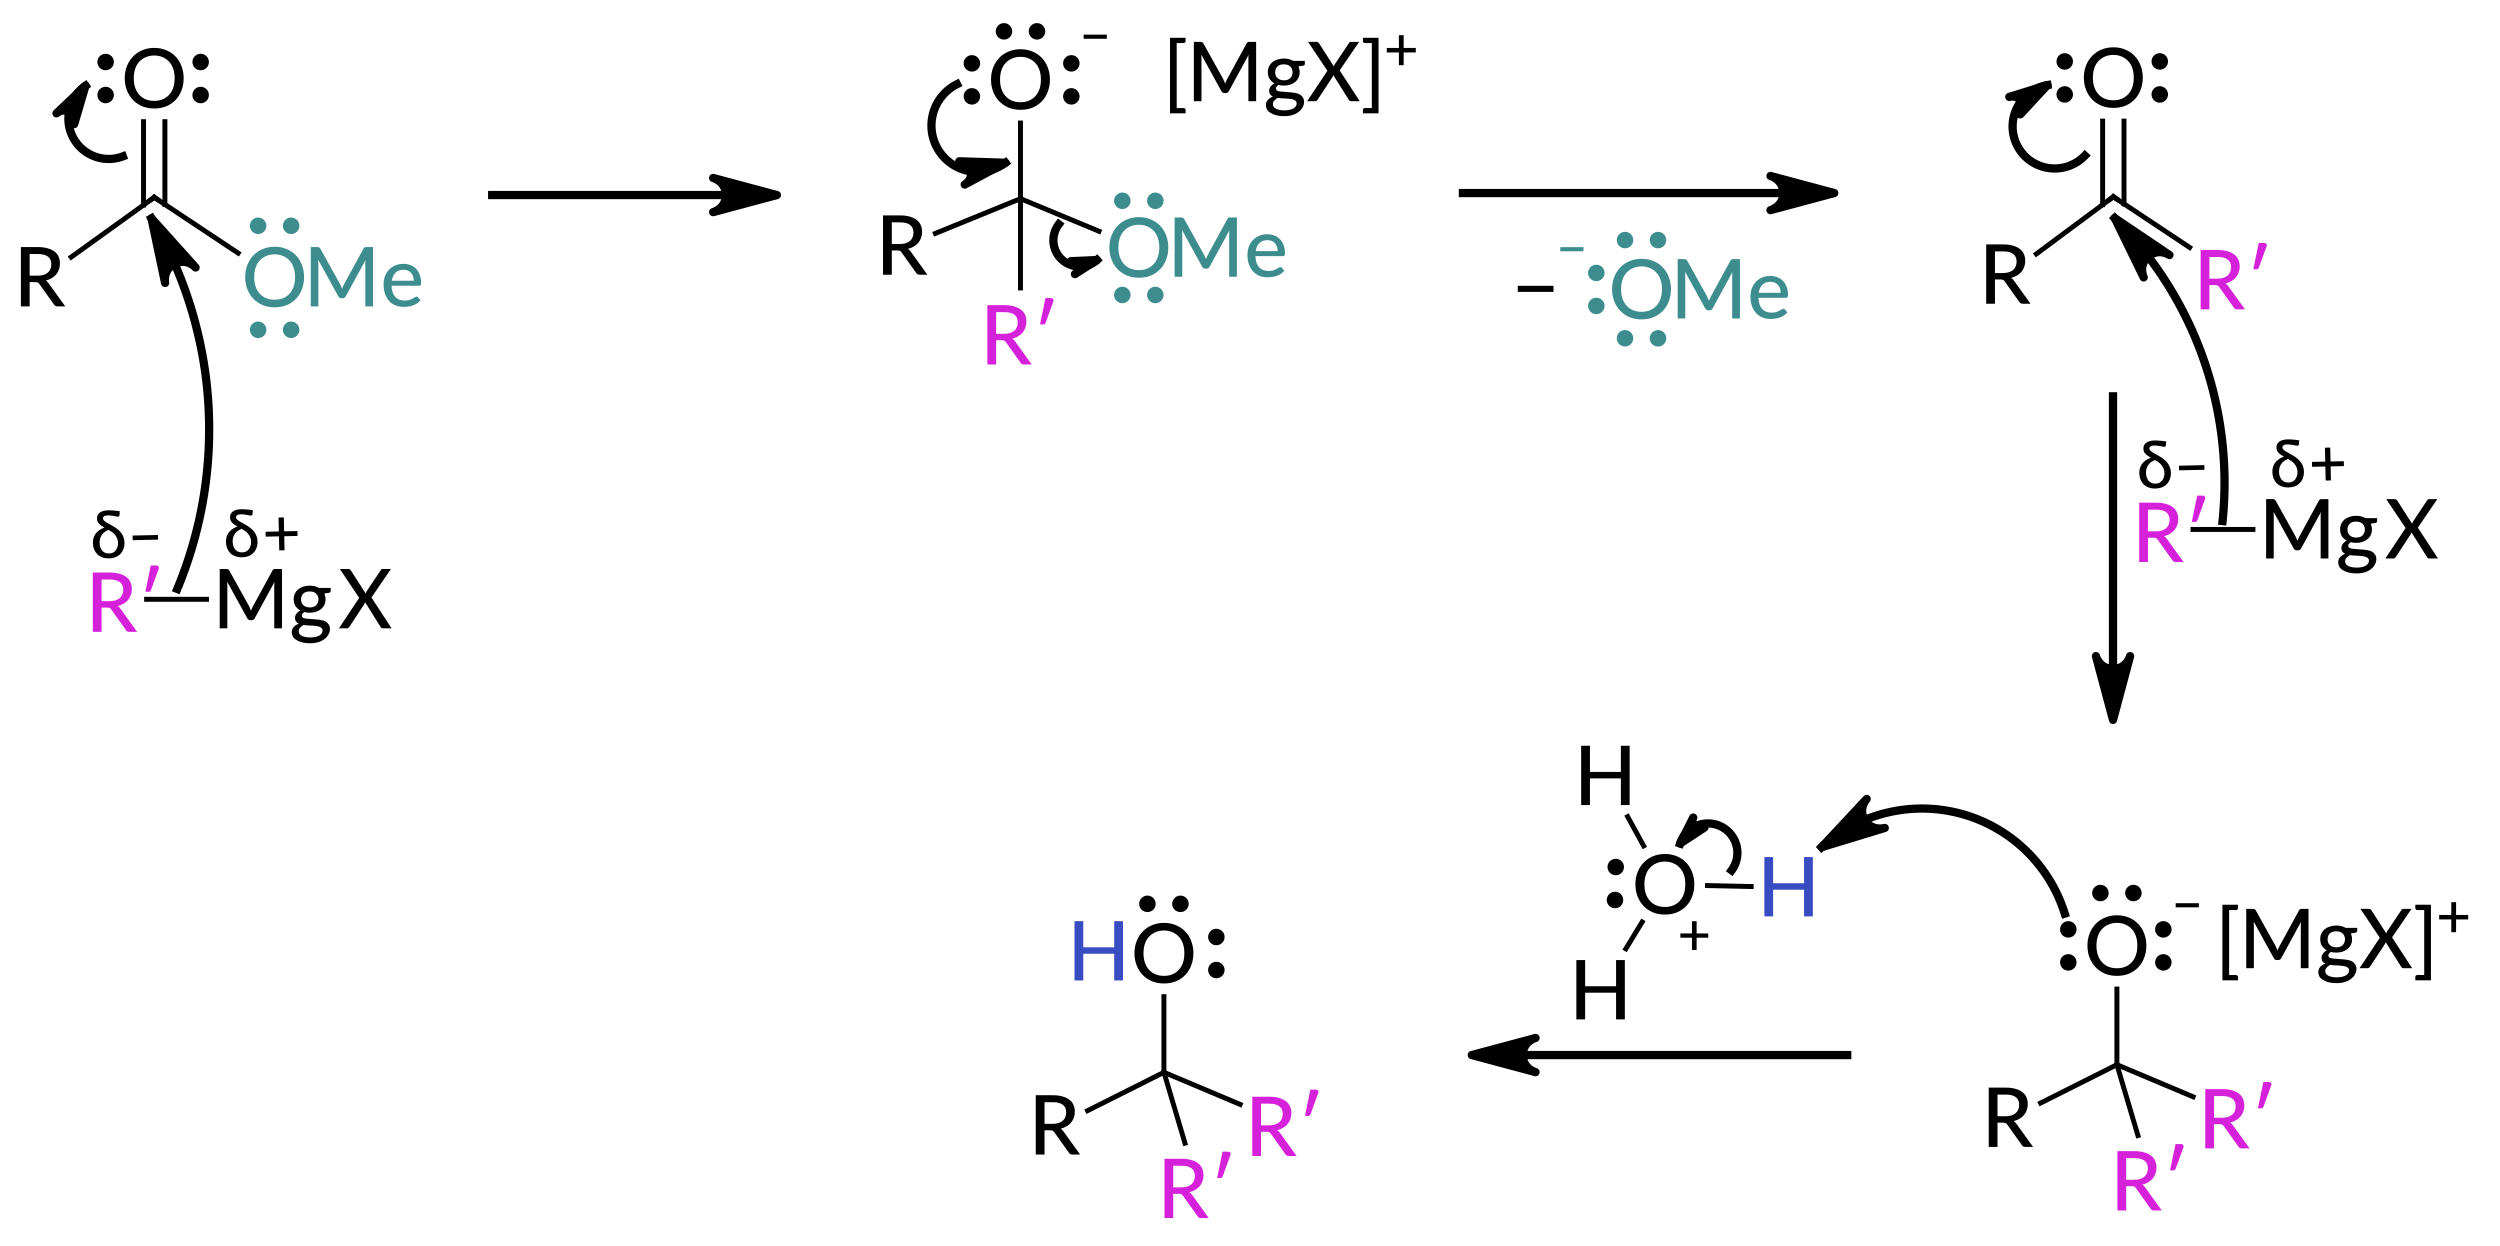 <?xml version="1.0"?>
<!DOCTYPE svg PUBLIC '-//W3C//DTD SVG 1.0//EN'
          'http://www.w3.org/TR/2001/REC-SVG-20010904/DTD/svg10.dtd'>
<svg style="fill-opacity:1; color-rendering:auto; color-interpolation:auto; text-rendering:auto; stroke:black; stroke-linecap:square; stroke-miterlimit:10; shape-rendering:auto; stroke-opacity:1; fill:black; stroke-dasharray:none; font-weight:normal; stroke-width:1; font-family:'Dialog'; font-style:normal; stroke-linejoin:miter; font-size:12px; stroke-dashoffset:0; image-rendering:auto;" xmlns="http://www.w3.org/2000/svg" width="303" viewBox="0 0 303.0 151.0" xmlns:xlink="http://www.w3.org/1999/xlink" height="151"
><!--Generated in ChemDoodle 11.3.0: PD94bWwgdmVyc2lvbj0iMS4wIiBlbmNvZGluZz0iVVRGLTgiIHN0YW5kYWxvbmU9Im5vIj8+DQo8ZCBjZHM9InM6QUNTIERvY3VtZW50IDE5OTYiIGY9InM6aWN4bWwiIGlkPSIxIiBtdj0iczozLjMuMCIgcD0iczpDaGVtRG9vZGxlIiBwYz0iaToxIiBwcj0iaToxIiB2PSJzOjExLjMuMCI+DQogICAgPHAgYjEwPSJiOnRydWUiIGIxMDU9ImI6dHJ1ZSIgYjEwNj0iYjpmYWxzZSIgYjEwNz0iYjpmYWxzZSIgYjEwOT0iYjpmYWxzZSIgYjExMD0iYjpmYWxzZSIgYjExMT0iYjp0cnVlIiBiMTEyPSJiOnRydWUiIGIxMTQ9ImI6dHJ1ZSIgYjExNT0iYjpmYWxzZSIgYjExNj0iYjp0cnVlIiBiMTE4PSJiOnRydWUiIGIxMjE9ImI6dHJ1ZSIgYjEyOT0iYjpmYWxzZSIgYjEzMT0iYjpmYWxzZSIgYjEzMj0iYjpmYWxzZSIgYjEzMz0iYjp0cnVlIiBiMTQ1PSJiOmZhbHNlIiBiMTQ2PSJiOnRydWUiIGIxNDc9ImI6ZmFsc2UiIGIxNTI9ImI6ZmFsc2UiIGIxNTU9ImI6dHJ1ZSIgYjE2Nj0iYjp0cnVlIiBiMTY3PSJiOnRydWUiIGIxNzA9ImI6ZmFsc2UiIGIxNzE9ImI6dHJ1ZSIgYjE3Mz0iYjp0cnVlIiBiMTc5PSJiOnRydWUiIGIyMDE9ImI6ZmFsc2UiIGIyMTY9ImI6dHJ1ZSIgYjIyNj0iYjp0cnVlIiBiMjI3PSJiOmZhbHNlIiBiMjM9ImI6dHJ1ZSIgYjI0PSJiOmZhbHNlIiBiMjQ1PSJiOnRydWUiIGIyNDY9ImI6dHJ1ZSIgYjI0Nz0iYjpmYWxzZSIgYjI0OD0iYjpmYWxzZSIgYjI1NT0iYjpmYWxzZSIgYjI1Nj0iYjp0cnVlIiBiMzU9ImI6ZmFsc2UiIGI0MD0iYjpmYWxzZSIgYjQxPSJiOnRydWUiIGI0Mj0iYjpmYWxzZSIgYjkwPSJiOmZhbHNlIiBiOTM9ImI6dHJ1ZSIgYzEwPSJjOjEyOCwxMjgsMTI4IiBjMTE9ImM6MTI4LDAsMCIgYzEyPSJjOjAsMCwwIiBjMTk9ImM6MCwwLDAiIGMyPSJjOjAsMCwwIiBjMz0iYzowLDAsMCIgYzQ9ImM6MTI4LDEyOCwxMjgiIGM1PSJjOjI1NSwyNTUsMjU1IiBjNj0iYzowLDAsMCIgYzc9ImM6MjU1LDI1NSwyNTUiIGM4PSJjOjAsMCwwIiBjOT0iYzowLDAsMCIgZjE9ImY6MTQuNCIgZjEwPSJmOjguMCIgZjExPSJmOjAuNTIzNTk4OCIgZjEyPSJmOjIuMCIgZjEzPSJmOjIuNSIgZjE0PSJmOjEuMCIgZjE1PSJmOjAuMCIgZjE2PSJmOjMuMCIgZjE3PSJmOjIuMCIgZjE4PSJmOjQuMCIgZjE5PSJmOjAuMTA0NzE5NzYiIGYyPSJmOjAuNiIgZjIxPSJmOjEuNiIgZjIyPSJmOjMuMCIgZjIzPSJmOjAuMCIgZjI0PSJmOjEwLjAiIGYyNT0iZjoxLjAiIGYyOD0iZjoxLjAiIGYyOT0iZjoxLjAiIGYzPSJmOjAuNSIgZjMwPSJmOjAuMyIgZjMxPSJmOjAuMjciIGYzND0iZjo2LjAiIGYzNT0iZjo1LjQ5Nzc4NyIgZjM2PSJmOjAuNyIgZjM3PSJmOjEuMCIgZjM4PSJmOjMuMCIgZjM5PSJmOjEuMiIgZjQ9ImY6NS4wIiBmNDA9ImY6MC4wIiBmNDE9ImY6MS4wIiBmNDI9ImY6MTAuMCIgZjQzPSJmOjEwLjAiIGY0ND0iZjowLjUyMzU5ODgiIGY0NT0iZjo1LjAiIGY0Nj0iZjoxLjAiIGY0Nz0iZjozLjAiIGY0OD0iZjoxLjIiIGY0OT0iZjowLjAiIGY1PSJmOjAuMTgiIGY1MT0iZjoyMC4wIiBmNTI9ImY6NS4wIiBmNTM9ImY6MTUuMCIgZjU0PSJmOjAuMyIgZjU1PSJmOjEuMCIgZjU2PSJmOjAuNSIgZjU3PSJmOjEuMCIgZjU4PSJmOjIuMCIgZjU5PSJmOjQuMCIgZjY9ImY6MS4wNDcxOTc2IiBmNjE9ImY6Mi4wIiBmNjI9ImY6OC4wIiBmNjM9ImY6MS4wIiBmNjU9ImY6NS4wIiBmNjY9ImY6NC4wIiBmNjc9ImY6MjAuMCIgZjY4PSJmOjAuNCIgZjY5PSJmOjMuMCIgZjc9ImY6MS41IiBmNzA9ImY6MTIuMCIgZjcxPSJmOjEwLjAiIGY5PSJmOjAuNyIgaTE1PSJpOjIiIGkxNj0iaTowIiBpMTc9Imk6MCIgaTI9Imk6MTgwMCIgaTIyPSJpOjIiIGkyNj0iaToxIiBpMz0iaToxODAwIiBpMzM9Imk6MCIgaTM3PSJpOjAiIGk0PSJpOjM2IiBpNDA9Imk6MSIgaTQzPSJpOjEiIGk1PSJpOjM2IiBpNj0iaTozNiIgaTc9Imk6MzYiIGlkPSIyIiBzMjA9InM6QmFzaWMiIHMyMj0iczpBbmdzdHJvbSIgdDE9InQ6TGF0byBNZWRpdW0sMCwxMCIgdDI9InQ6TGF0byBNZWRpdW0sMCwxMiIvPg0KICAgIDxhbiBhPSJzOm51bGwiIGNpPSJzOm51bGwiIGNuPSJzOm51bGwiIGNzPSJzOm51bGwiIGQ9InM6bnVsbCIgaWQ9IjMiIGs9InM6bnVsbCIgdD0iczpudWxsIi8+DQogICAgPGN0IGlkPSI0Ij4NCiAgICAgICAgPF9jIGI9IjE0MyIgZz0iMTQxIiByPSI2MSIvPg0KICAgICAgICA8X2MgYj0iMjE5IiBnPSIzMyIgcj0iMjE0Ii8+DQogICAgICAgIDxfYyBiPSIxOTMiIGc9Ijc2IiByPSI1NiIvPg0KICAgIDwvY3Q+DQogICAgPGZ0IGlkPSI1Ij4NCiAgICAgICAgPF9mIHZhbHVlPSJMYXRvIE1lZGl1bSIvPg0KICAgIDwvZnQ+DQogICAgPGEgYXQyPSJiOmZhbHNlIiBhdDM9ImQ6MC4wIiBhdDQ9Imk6MCIgY28xPSJiOnRydWUiIGkxNj0iaTotMSIgaWQ9IjYiIGw9InM6UiIgcD0icDM6ODgxLjIxOTEsMzkyLjYxNjMzLDAuMCIvPg0KICAgIDxhIGF0Mj0iYjpmYWxzZSIgYXQzPSJkOjAuMCIgYXQ0PSJpOjAiIGNvMT0iYjpmYWxzZSIgaWQ9IjciIGw9InM6QyIgcD0icDM6ODk0LjY4OTgsMzgyLjkxNjI2LDAuMCIvPg0KICAgIDxhIGF0Mj0iYjpmYWxzZSIgYXQzPSJkOjAuMCIgYXQ0PSJpOjAiIGMzPSJjOjYxLDE0MSwxNDMiIGNvMT0iYjpmYWxzZSIgaWQ9IjgiIGw9InM6TyIgcD0icDM6OTA5LjI4NTUsMzkyLjYxNjMzLDAuMCI+DQogICAgICAgIDxzeSBhPSJiOmZhbHNlIiBjND0iYzo2MSwxNDEsMTQzIiBjbzE9ImI6ZmFsc2UiIGlkPSI5IiBwPSJwMzo5MDkuMjg1NSwzOTguOTcyNTMsMC4wIiB0PSJpOjEiLz4NCiAgICAgICAgPHN5IGE9ImI6ZmFsc2UiIGM0PSJjOjYxLDE0MSwxNDMiIGNvMT0iYjpmYWxzZSIgaWQ9IjEwIiBwPSJwMzo5MDkuMjg1NSwzODYuMzY1MTcsMC4wIiB0PSJpOjEiLz4NCiAgICA8L2E+DQogICAgPGEgYXQyPSJiOmZhbHNlIiBhdDM9ImQ6MC4wIiBhdDQ9Imk6MCIgY28xPSJiOmZhbHNlIiBpZD0iMTEiIGw9InM6TyIgcD0icDM6ODk0LjY4OTgsMzY4LjUxNjM2LDAuMCI+DQogICAgICAgIDxzeSBhPSJiOmZhbHNlIiBjND0iYzowLDAsMCIgY28xPSJiOmZhbHNlIiBpZD0iMTIiIHA9InAzOjkwMC4zMTksMzY4LjUxNjM2LDAuMCIgdD0iaToxIi8+DQogICAgICAgIDxzeSBhPSJiOmZhbHNlIiBjND0iYzowLDAsMCIgY28xPSJiOmZhbHNlIiBpZD0iMTMiIHA9InAzOjg4OC44MDA2NiwzNjguNTE2MzYsMC4wIiB0PSJpOjEiLz4NCiAgICA8L2E+DQogICAgPGEgYXQyPSJiOmZhbHNlIiBhdDM9ImQ6MC4wIiBhdDQ9Imk6MCIgYzM9ImM6NjEsMTQxLDE0MyIgY28xPSJiOnRydWUiIGlkPSIxNCIgbD0iczpNZSIgcD0icDM6OTIwLjM1MjIzLDM5Mi42MTYzMywwLjAiLz4NCiAgICA8YiBhMT0iaTo2IiBhMj0iaTo3IiBibzI9ImI6ZmFsc2UiIGJvMz0iaToyIiBjbzE9ImI6ZmFsc2UiIGlkPSIxNSIgdD0iczpTaW5nbGUiIHpvPSJzOjAiLz4NCiAgICA8YiBhMT0iaTo3IiBhMj0iaTo4IiBibzI9ImI6ZmFsc2UiIGJvMz0iaToyIiBjbzE9ImI6ZmFsc2UiIGlkPSIxNiIgdD0iczpTaW5nbGUiIHpvPSJzOjEiLz4NCiAgICA8YiBhMT0iaTo3IiBhMj0iaToxMSIgYm8yPSJiOmZhbHNlIiBibzM9Imk6MiIgY28xPSJiOmZhbHNlIiBpZD0iMTciIHQ9InM6RG91YmxlIiB6bz0iczoyIi8+DQogICAgPGIgYTE9Imk6OCIgYTI9Imk6MTQiIGJvMj0iYjpmYWxzZSIgYm8zPSJpOjIiIGM2PSJjOjYxLDE0MSwxNDMiIGNvMT0iYjpmYWxzZSIgaWQ9IjE4IiB0PSJzOlNpbmdsZSIgem89InM6MjQiLz4NCiAgICA8YSBhdDI9ImI6ZmFsc2UiIGF0Mz0iZDowLjAiIGF0ND0iaTowIiBjbzE9ImI6dHJ1ZSIgaTE2PSJpOi0xIiBpZD0iMTkiIGw9InM6UiIgcD0icDM6MTExOS40MTM4LDM5Mi4yOTUwNCwwLjAiLz4NCiAgICA8YSBhdDI9ImI6ZmFsc2UiIGF0Mz0iZDowLjAiIGF0ND0iaTowIiBjbzE9ImI6ZmFsc2UiIGlkPSIyMCIgbD0iczpDIiBwPSJwMzoxMTMyLjEzNDQsMzgyLjg0NTEsMC4wIi8+DQogICAgPGEgYXQyPSJiOmZhbHNlIiBhdDM9ImQ6MC4wIiBhdDQ9Imk6MCIgYzM9ImM6MjE0LDMzLDIxOSIgY28xPSJiOnRydWUiIGlkPSIyMSIgbD0iczpSPyIgcD0icDM6MTE0Ni43MzAxLDM5Mi41NDUxNywwLjAiLz4NCiAgICA8YSBhdDI9ImI6ZmFsc2UiIGF0Mz0iZDowLjAiIGF0ND0iaTowIiBjbzE9ImI6ZmFsc2UiIGlkPSIyMiIgbD0iczpPIiBwPSJwMzoxMTMyLjEzNDQsMzY4LjQ0NTIsMC4wIj4NCiAgICAgICAgPHN5IGE9ImI6ZmFsc2UiIGM0PSJjOjAsMCwwIiBjbzE9ImI6ZmFsc2UiIGlkPSIyMyIgcD0icDM6MTEzNy43NjM1LDM2OC40NDUyLDAuMCIgdD0iaToxIi8+DQogICAgICAgIDxzeSBhPSJiOmZhbHNlIiBjND0iYzowLDAsMCIgY28xPSJiOmZhbHNlIiBpZD0iMjQiIHA9InAzOjExMjYuMjQ1MiwzNjguNDQ1MiwwLjAiIHQ9Imk6MSIvPg0KICAgIDwvYT4NCiAgICA8YiBhMT0iaToxOSIgYTI9Imk6MjAiIGJvMj0iYjpmYWxzZSIgYm8zPSJpOjIiIGNvMT0iYjpmYWxzZSIgaWQ9IjI1IiB0PSJzOlNpbmdsZSIgem89InM6MyIvPg0KICAgIDxiIGExPSJpOjIwIiBhMj0iaToyMSIgYm8yPSJiOmZhbHNlIiBibzM9Imk6MiIgY28xPSJiOmZhbHNlIiBpZD0iMjYiIHQ9InM6U2luZ2xlIiB6bz0iczo0Ii8+DQogICAgPGIgYTE9Imk6MjAiIGEyPSJpOjIyIiBibzI9ImI6ZmFsc2UiIGJvMz0iaToyIiBjbzE9ImI6ZmFsc2UiIGlkPSIyNyIgdD0iczpEb3VibGUiIHpvPSJzOjUiLz4NCiAgICA8YSBhdDI9ImI6ZmFsc2UiIGF0Mz0iZDowLjAiIGF0ND0iaTowIiBjMz0iYzo2MSwxNDEsMTQzIiBjbzE9ImI6ZmFsc2UiIGlkPSIyOCIgbD0iczpPIiBwPSJwMzoxMDc0Ljk1MjQsMzk0LjA3ODkyLDAuMCI+DQogICAgICAgIDxjIGE9ImI6ZmFsc2UiIGM0PSJjOjYxLDE0MSwxNDMiIGNvMT0iYjpmYWxzZSIgaWQ9IjI5IiBtPSJmOi0xLjAiIHA9InAzOjEwNjYuNTExOCwzODkuMjA1NzgsMC4wIi8+DQogICAgICAgIDxzeSBhPSJiOmZhbHNlIiBjND0iYzo2MSwxNDEsMTQzIiBjbzE9ImI6ZmFsc2UiIGlkPSIzMCIgcD0icDM6MTA3NC45NTI0LDQwMC4wMDI1LDAuMCIgdD0iaToxIi8+DQogICAgICAgIDxzeSBhPSJiOmZhbHNlIiBjND0iYzo2MSwxNDEsMTQzIiBjbzE9ImI6ZmFsc2UiIGlkPSIzMSIgcD0icDM6MTA3NC45NTI0LDM4OC4wOTcwOCwwLjAiIHQ9Imk6MSIvPg0KICAgICAgICA8c3kgYT0iYjpmYWxzZSIgYzQ9ImM6NjEsMTQxLDE0MyIgY28xPSJiOmZhbHNlIiBpZD0iMzIiIHA9InAzOjEwNjkuNDcyOCwzOTQuMDc4OTIsMC4wIiB0PSJpOjEiLz4NCiAgICA8L2E+DQogICAgPGEgYXQyPSJiOmZhbHNlIiBhdDM9ImQ6MC4wIiBhdDQ9Imk6MCIgYzM9ImM6NjEsMTQxLDE0MyIgY28xPSJiOmZhbHNlIiBpZD0iMzMiIGw9InM6TWUiIHA9InAzOjEwODYuMDE5LDM5NC4wNzg5MiwwLjAiLz4NCiAgICA8YiBhMT0iaToyOCIgYTI9Imk6MzMiIGJvMj0iYjpmYWxzZSIgYm8zPSJpOjIiIGM2PSJjOjYxLDE0MSwxNDMiIGNvMT0iYjpmYWxzZSIgaWQ9IjM0IiB0PSJzOlNpbmdsZSIgem89InM6MjYiLz4NCiAgICA8YSBhdDI9ImI6ZmFsc2UiIGF0Mz0iZDowLjAiIGF0ND0iaTowIiBjbzE9ImI6ZmFsc2UiIGlkPSIzNSIgbD0iczpIIiBwPSJwMzoxMDcwLjU3NDcsNDUzLjA1ODM1LDAuMCIvPg0KICAgIDxhIGF0Mj0iYjpmYWxzZSIgYXQzPSJkOjAuMCIgYXQ0PSJpOjAiIGNvMT0iYjp0cnVlIiBpZD0iMzYiIGw9InM6TyIgcD0icDM6MTA3Ny43ODE2LDQ2Ni4yMTM4NywwLjAiPg0KICAgICAgICA8YyBhPSJiOmZhbHNlIiBjND0iYzowLDAsMCIgY28xPSJiOmZhbHNlIiBpZD0iMzciIG09ImY6MS4wIiBwPSJwMzoxMDgxLjM0ODQsNDcyLjM5MTU0LDAuMCIvPg0KICAgICAgICA8c3kgYT0iYjpmYWxzZSIgYzQ9ImM6MCwwLDAiIGNvMT0iYjpmYWxzZSIgaWQ9IjM4IiBwPSJwMzoxMDcxLjc4MjMsNDY2LjA3OTQsMC4wIiB0PSJpOjEiLz4NCiAgICA8L2E+DQogICAgPGEgYXQyPSJiOmZhbHNlIiBhdDM9ImQ6MC4wIiBhdDQ9Imk6MCIgY28xPSJiOmZhbHNlIiBpZD0iMzkiIGw9InM6SCIgcD0icDM6MTA2OS45OTI2LDQ3OS4wMzI5NiwwLjAiLz4NCiAgICA8YSBhdDI9ImI6ZmFsc2UiIGF0Mz0iZDowLjAiIGF0ND0iaTowIiBjMz0iYzo1Niw3NiwxOTMiIGNvMT0iYjpmYWxzZSIgaWQ9IjQwIiBsPSJzOkgiIHA9InAzOjEwOTIuNzc4MSw0NjYuNTUwMDUsMC4wIi8+DQogICAgPGIgYTE9Imk6MzUiIGEyPSJpOjM2IiBibzI9ImI6ZmFsc2UiIGJvMz0iaToyIiBjbzE9ImI6ZmFsc2UiIGlkPSI0MSIgdD0iczpTaW5nbGUiIHpvPSJzOjYiLz4NCiAgICA8YiBhMT0iaTozNiIgYTI9Imk6MzkiIGJvMj0iYjpmYWxzZSIgYm8zPSJpOjIiIGNvMT0iYjpmYWxzZSIgaWQ9IjQyIiB0PSJzOlNpbmdsZSIgem89InM6NyIvPg0KICAgIDxiIGExPSJpOjM2IiBhMj0iaTo0MCIgYm8yPSJiOmZhbHNlIiBibzM9Imk6MiIgY28xPSJiOmZhbHNlIiBpZD0iNDMiIHQ9InM6U2luZ2xlIiB6bz0iczo4Ii8+DQogICAgPGEgYXQyPSJiOmZhbHNlIiBhdDM9ImQ6MC4wIiBhdDQ9Imk6MCIgY28xPSJiOnRydWUiIGkxNj0iaTotMSIgaWQ9IjQ0IiBsPSJzOlIiIHA9InAzOjExMTkuNzIyOSw0OTQuNDkxODIsMC4wIi8+DQogICAgPGEgYXQyPSJiOmZhbHNlIiBhdDM9ImQ6MC4wIiBhdDQ9Imk6MCIgY28xPSJiOmZhbHNlIiBpZD0iNDUiIGw9InM6QyIgcD0icDM6MTEzMi41Njg1LDQ4OC4wNDE4NywwLjAiLz4NCiAgICA8YSBhdDI9ImI6ZmFsc2UiIGF0Mz0iZDowLjAiIGF0ND0iaTowIiBjMz0iYzoyMTQsMzMsMjE5IiBjbzE9ImI6dHJ1ZSIgaWQ9IjQ2IiBsPSJzOlI/IiBwPSJwMzoxMTM2LjY0MzQsNTAxLjc2MjU3LDAuMCIvPg0KICAgIDxhIGF0Mj0iYjpmYWxzZSIgYXQzPSJkOjAuMCIgYXQ0PSJpOjAiIGMzPSJjOjIxNCwzMywyMTkiIGNvMT0iYjp0cnVlIiBpZD0iNDciIGw9InM6Uj8iIHA9InAzOjExNDcuMjg5Miw0OTQuMjQxOTQsMC4wIi8+DQogICAgPGEgYXQyPSJiOmZhbHNlIiBhdDM9ImQ6MC4wIiBhdDQ9Imk6MCIgY28xPSJiOmZhbHNlIiBpZD0iNDgiIGw9InM6TyIgcD0icDM6MTEzMi41Njg1LDQ3My42NDIxLDAuMCI+DQogICAgICAgIDxjIGE9ImI6ZmFsc2UiIGM0PSJjOjAsMCwwIiBjbzE9ImI6ZmFsc2UiIGlkPSI0OSIgbT0iZjotMS4wIiBwPSJwMzoxMTQxLjA5NzcsNDY4LjcxNzc3LDAuMCIvPg0KICAgICAgICA8c3kgYT0iYjpmYWxzZSIgYzQ9ImM6MCwwLDAiIGNvMT0iYjpmYWxzZSIgaWQ9IjUwIiBwPSJwMzoxMTM4LjE5NzYsNDczLjY0MjEsMC4wIiB0PSJpOjEiLz4NCiAgICAgICAgPHN5IGE9ImI6ZmFsc2UiIGM0PSJjOjAsMCwwIiBjbzE9ImI6ZmFsc2UiIGlkPSI1MSIgcD0icDM6MTEyNi42NzkzLDQ3My42NDIxLDAuMCIgdD0iaToxIi8+DQogICAgICAgIDxzeSBhPSJiOmZhbHNlIiBjND0iYzowLDAsMCIgY28xPSJiOmZhbHNlIiBpZD0iNTIiIHA9InAzOjExMzIuNTY4NSw0NjcuMjM1MTcsMC4wIiB0PSJpOjEiLz4NCiAgICA8L2E+DQogICAgPGIgYTE9Imk6NDQiIGEyPSJpOjQ1IiBibzI9ImI6ZmFsc2UiIGJvMz0iaToyIiBjbzE9ImI6ZmFsc2UiIGlkPSI1MyIgdD0iczpTaW5nbGUiIHpvPSJzOjkiLz4NCiAgICA8YiBhMT0iaTo0NSIgYTI9Imk6NDYiIGJvMj0iYjpmYWxzZSIgYm8zPSJpOjIiIGNvMT0iYjpmYWxzZSIgaWQ9IjU0IiB0PSJzOlNpbmdsZSIgem89InM6MTIiLz4NCiAgICA8YiBhMT0iaTo0NSIgYTI9Imk6NDciIGJvMj0iYjpmYWxzZSIgYm8zPSJpOjIiIGNvMT0iYjpmYWxzZSIgaWQ9IjU1IiB0PSJzOlNpbmdsZSIgem89InM6MTAiLz4NCiAgICA8YiBhMT0iaTo0NSIgYTI9Imk6NDgiIGJvMj0iYjpmYWxzZSIgYm8zPSJpOjIiIGNvMT0iYjpmYWxzZSIgaWQ9IjU2IiB0PSJzOlNpbmdsZSIgem89InM6MTEiLz4NCiAgICA8YSBhdDI9ImI6ZmFsc2UiIGF0Mz0iZDowLjAiIGF0ND0iaTowIiBjbzE9ImI6dHJ1ZSIgaTE2PSJpOi0xIiBpZD0iNTciIGw9InM6UiIgcD0icDM6MTAwNC4yMjI4LDQ5NS40MTQzLDAuMCIvPg0KICAgIDxhIGF0Mj0iYjpmYWxzZSIgYXQzPSJkOjAuMCIgYXQ0PSJpOjAiIGNvMT0iYjpmYWxzZSIgaWQ9IjU4IiBsPSJzOkMiIHA9InAzOjEwMTcuMDY4NSw0ODguOTY0MzYsMC4wIi8+DQogICAgPGEgYXQyPSJiOmZhbHNlIiBhdDM9ImQ6MC4wIiBhdDQ9Imk6MCIgYzM9ImM6MjE0LDMzLDIxOSIgY28xPSJiOnRydWUiIGlkPSI1OSIgbD0iczpSPyIgcD0icDM6MTAzMS43ODkyLDQ5NS4xNjQ0MywwLjAiLz4NCiAgICA8YSBhdDI9ImI6ZmFsc2UiIGF0Mz0iZDowLjAiIGF0ND0iaTo0IiBjbzE9ImI6ZmFsc2UiIGlkPSI2MCIgbD0iczpPIiBwPSJwMzoxMDE3LjA2ODUsNDc0LjU2NDU4LDAuMCI+DQogICAgICAgIDxzeSBhPSJiOmZhbHNlIiBjND0iYzowLDAsMCIgY28xPSJiOmZhbHNlIiBpZD0iNjEiIHA9InAzOjEwMTcuMDY4NSw0NjguNTQ1MjMsMC4wIiB0PSJpOjEiLz4NCiAgICAgICAgPHN5IGE9ImI6ZmFsc2UiIGM0PSJjOjAsMCwwIiBjbzE9ImI6ZmFsc2UiIGlkPSI2MiIgcD0icDM6MTAyMy40MjE1LDQ3NC41NjQ1OCwwLjAiIHQ9Imk6MSIvPg0KICAgIDwvYT4NCiAgICA8YSBhdDI9ImI6ZmFsc2UiIGF0Mz0iZDowLjAiIGF0ND0iaTowIiBjMz0iYzoyMTQsMzMsMjE5IiBjbzE9ImI6dHJ1ZSIgaWQ9IjYzIiBsPSJzOlI/IiBwPSJwMzoxMDIxLjE0MzQzLDUwMi42ODUwNiwwLjAiLz4NCiAgICA8YSBhdDI9ImI6ZmFsc2UiIGF0Mz0iZDowLjAiIGF0ND0iaTowIiBjMz0iYzo1Niw3NiwxOTMiIGNvMT0iYjpmYWxzZSIgaWQ9IjY0IiBsPSJzOkgiIHA9InAzOjEwMDkuMTY4NDYsNDc0LjMxNDU4LDAuMCIvPg0KICAgIDxiIGExPSJpOjU3IiBhMj0iaTo1OCIgYm8yPSJiOmZhbHNlIiBibzM9Imk6MiIgY28xPSJiOmZhbHNlIiBpZD0iNjUiIHQ9InM6U2luZ2xlIiB6bz0iczoxMyIvPg0KICAgIDxiIGExPSJpOjU4IiBhMj0iaTo1OSIgYm8yPSJiOmZhbHNlIiBibzM9Imk6MiIgY28xPSJiOmZhbHNlIiBpZD0iNjYiIHQ9InM6U2luZ2xlIiB6bz0iczoxNCIvPg0KICAgIDxiIGExPSJpOjU4IiBhMj0iaTo2MCIgYm8yPSJiOmZhbHNlIiBibzM9Imk6MiIgY28xPSJiOmZhbHNlIiBpZD0iNjciIHQ9InM6U2luZ2xlIiB6bz0iczoxNiIvPg0KICAgIDxiIGExPSJpOjU4IiBhMj0iaTo2MyIgYm8yPSJiOmZhbHNlIiBibzM9Imk6MiIgY28xPSJiOmZhbHNlIiBpZD0iNjgiIHQ9InM6U2luZ2xlIiB6bz0iczoxNSIvPg0KICAgIDxiIGExPSJpOjYwIiBhMj0iaTo2NCIgYm8yPSJiOmZhbHNlIiBibzM9Imk6MiIgY28xPSJiOmZhbHNlIiBpZD0iNjkiIHQ9InM6U2luZ2xlIiB6bz0iczoxNyIvPg0KICAgIDxhIGF0Mj0iYjpmYWxzZSIgYXQzPSJkOjAuMCIgYXQ0PSJpOjAiIGNvMT0iYjp0cnVlIiBpMTY9Imk6LTEiIGlkPSI3MCIgbD0iczpSIiBwPSJwMzo5ODUuNzEwOTQsMzg4Ljc3ODYsMC4wIi8+DQogICAgPGEgYXQyPSJiOmZhbHNlIiBhdDM9ImQ6MC4wIiBhdDQ9Imk6MCIgY28xPSJiOmZhbHNlIiBpZD0iNzEiIGw9InM6QyIgcD0icDM6OTk5LjY4MTY0LDM4My4wNzg1MiwwLjAiLz4NCiAgICA8YSBhdDI9ImI6ZmFsc2UiIGF0Mz0iZDowLjAiIGF0ND0iaTowIiBjMz0iYzo2MSwxNDEsMTQzIiBjbzE9ImI6dHJ1ZSIgaWQ9IjcyIiBsPSJzOk8iIHA9InAzOjEwMTQuMDI3MzQsMzg5LjAyODYsMC4wIj4NCiAgICAgICAgPHN5IGE9ImI6ZmFsc2UiIGM0PSJjOjYxLDE0MSwxNDMiIGNvMT0iYjpmYWxzZSIgaWQ9IjczIiBwPSJwMzoxMDE0LjAyNzM0LDM5NC43NTAwNiwwLjAiIHQ9Imk6MSIvPg0KICAgICAgICA8c3kgYT0iYjpmYWxzZSIgYzQ9ImM6NjEsMTQxLDE0MyIgY28xPSJiOmZhbHNlIiBpZD0iNzQiIHA9InAzOjEwMTQuMDI3MzQsMzgzLjMzODEsMC4wIiB0PSJpOjEiLz4NCiAgICA8L2E+DQogICAgPGEgYXQyPSJiOmZhbHNlIiBhdDM9ImQ6MC4wIiBhdDQ9Imk6MCIgYzM9ImM6MjE0LDMzLDIxOSIgY28xPSJiOnRydWUiIGlkPSI3NSIgbD0iczpSPyIgcD0icDM6OTk5LjY4MTY0LDM5OS4yMjg1NSwwLjAiLz4NCiAgICA8YSBhdDI9ImI6ZmFsc2UiIGF0Mz0iZDowLjAiIGF0ND0iaTowIiBjbzE9ImI6ZmFsc2UiIGlkPSI3NiIgbD0iczpPIiBwPSJwMzo5OTkuNjgxNjQsMzY4LjY3ODYyLDAuMCI+DQogICAgICAgIDxjIGE9ImI6ZmFsc2UiIGM0PSJjOjAsMCwwIiBjbzE9ImI6ZmFsc2UiIGlkPSI3NyIgbT0iZjotMS4wIiBwPSJwMzoxMDA4Ljc0MjMsMzYzLjQ0NzQyLDAuMCIvPg0KICAgICAgICA8c3kgYT0iYjpmYWxzZSIgYzQ9ImM6MCwwLDAiIGNvMT0iYjpmYWxzZSIgaWQ9Ijc4IiBwPSJwMzoxMDA1Ljg0NTQ2LDM2OC42Nzg2MiwwLjAiIHQ9Imk6MSIvPg0KICAgICAgICA8c3kgYT0iYjpmYWxzZSIgYzQ9ImM6MCwwLDAiIGNvMT0iYjpmYWxzZSIgaWQ9Ijc5IiBwPSJwMzo5OTMuNzkyNSwzNjguNjc4NjIsMC4wIiB0PSJpOjEiLz4NCiAgICAgICAgPHN5IGE9ImI6ZmFsc2UiIGM0PSJjOjAsMCwwIiBjbzE9ImI6ZmFsc2UiIGlkPSI4MCIgcD0icDM6OTk5LjY4MTY0LDM2Mi43OTkzLDAuMCIgdD0iaToxIi8+DQogICAgPC9hPg0KICAgIDxhIGF0Mj0iYjpmYWxzZSIgYXQzPSJkOjAuMCIgYXQ0PSJpOjAiIGMzPSJjOjYxLDE0MSwxNDMiIGNvMT0iYjpmYWxzZSIgaWQ9IjgxIiBsPSJzOk1lIiBwPSJwMzoxMDI1LjA1MjQsMzg5LjAyODYsMC4wIi8+DQogICAgPGIgYTE9Imk6NzAiIGEyPSJpOjcxIiBibzI9ImI6ZmFsc2UiIGJvMz0iaToyIiBjbzE9ImI6ZmFsc2UiIGlkPSI4MiIgdD0iczpTaW5nbGUiIHpvPSJzOjE4Ii8+DQogICAgPGIgYTE9Imk6NzEiIGEyPSJpOjcyIiBibzI9ImI6ZmFsc2UiIGJvMz0iaToyIiBjbzE9ImI6ZmFsc2UiIGlkPSI4MyIgdD0iczpTaW5nbGUiIHpvPSJzOjE5Ii8+DQogICAgPGIgYTE9Imk6NzEiIGEyPSJpOjc1IiBibzI9ImI6ZmFsc2UiIGJvMz0iaToyIiBjbzE9ImI6ZmFsc2UiIGlkPSI4NCIgdD0iczpTaW5nbGUiIHpvPSJzOjIxIi8+DQogICAgPGIgYTE9Imk6NzEiIGEyPSJpOjc2IiBibzI9ImI6ZmFsc2UiIGJvMz0iaToyIiBjbzE9ImI6ZmFsc2UiIGlkPSI4NSIgdD0iczpTaW5nbGUiIHpvPSJzOjIwIi8+DQogICAgPGIgYTE9Imk6NzIiIGEyPSJpOjgxIiBibzI9ImI6ZmFsc2UiIGJvMz0iaToyIiBjNj0iYzo2MSwxNDEsMTQzIiBjbzE9ImI6ZmFsc2UiIGlkPSI4NiIgdD0iczpTaW5nbGUiIHpvPSJzOjI1Ii8+DQogICAgPGEgYXQyPSJiOmZhbHNlIiBhdDM9ImQ6MC4wIiBhdDQ9Imk6MCIgYzM9ImM6MjE0LDMzLDIxOSIgY28xPSJiOnRydWUiIGkxNj0iaTotMSIgaWQ9Ijg3IiBsPSJzOlI/IiBwPSJwMzo4ODkuOTMyNzQsNDMxLjYzNTMsMC4wIj4NCiAgICAgICAgPF9mIGE9Imk6MCIgdz0iZjotMS4wIj4NCiAgICAgICAgICAgIDxyPlI/PC9yPg0KICAgICAgICA8L19mPg0KICAgIDwvYT4NCiAgICA8YSBhdDI9ImI6ZmFsc2UiIGF0Mz0iZDowLjAiIGF0ND0iaTowIiBjbzE9ImI6dHJ1ZSIgaWQ9Ijg4IiBsPSJzOk1nWCIgcD0icDM6OTA5LjM1NTk2LDQzMS42MzUzLDAuMCIvPg0KICAgIDxiIGExPSJpOjg3IiBhMj0iaTo4OCIgYm8yPSJiOmZhbHNlIiBibzM9Imk6MiIgY28xPSJiOmZhbHNlIiBpZD0iODkiIHQ9InM6U2luZ2xlIiB6bz0iczoyMiIvPg0KICAgIDxhIGF0Mj0iYjpmYWxzZSIgYXQzPSJkOjAuMCIgYXQ0PSJpOjAiIGMzPSJjOjIxNCwzMywyMTkiIGNvMT0iYjp0cnVlIiBpMTY9Imk6LTEiIGlkPSI5MCIgbD0iczpSPyIgcD0icDM6MTEzNy45NTcsNDIzLjE2OTQzLDAuMCI+DQogICAgICAgIDxfZiBhPSJpOjAiIHc9ImY6LTEuMCI+DQogICAgICAgICAgICA8cj5SPzwvcj4NCiAgICAgICAgPC9fZj4NCiAgICA8L2E+DQogICAgPGEgYXQyPSJiOmZhbHNlIiBhdDM9ImQ6MC4wIiBhdDQ9Imk6MCIgY28xPSJiOnRydWUiIGlkPSI5MSIgbD0iczpNZ1giIHA9InAzOjExNTcuMzgwNCw0MjMuMTY5NDMsMC4wIi8+DQogICAgPGIgYTE9Imk6OTAiIGEyPSJpOjkxIiBibzI9ImI6ZmFsc2UiIGJvMz0iaToyIiBjbzE9ImI6ZmFsc2UiIGlkPSI5MiIgdD0iczpTaW5nbGUiIHpvPSJzOjIzIi8+DQogICAgPGwgY28xPSJiOmZhbHNlIiBpZD0iOTMiIGwxPSJmOjAuMCIgbDEwPSJiOmZhbHNlIiBsMTE9ImI6ZmFsc2UiIGwxMj0iZjo1LjAiIGwxMz0iZjo1LjAiIGwyPSJiOmZhbHNlIiBsMz0iYjpmYWxzZSIgbDQ9ImI6ZmFsc2UiIGw4PSJiOmZhbHNlIiBsOT0iYjpmYWxzZSIgcDE9InAyOjkzNS42NTI0NywzODIuNjM5MDQiIHAyPSJwMjo5NzAuMTU4NywzODIuNjM5MDQiIHNoMjI9ImY6MC4wIiBzaDM9ImI6ZmFsc2UiIHNoND0iYjpmYWxzZSIgc2g1PSJiOmZhbHNlIj4NCiAgICAgICAgPGF3IGFyMz0iYjp0cnVlIiBhcjQ9ImI6dHJ1ZSIgYXI1PSJiOmZhbHNlIiBpZD0iOTQiIHA9ImI6ZmFsc2UiIHQ9InM6RnVsbCIvPg0KICAgIDwvbD4NCiAgICA8bCBjbzE9ImI6ZmFsc2UiIGlkPSI5NSIgbDE9ImY6MC4wIiBsMTA9ImI6ZmFsc2UiIGwxMT0iYjpmYWxzZSIgbDEyPSJmOjUuMCIgbDEzPSJmOjUuMCIgbDI9ImI6ZmFsc2UiIGwzPSJiOmZhbHNlIiBsND0iYjpmYWxzZSIgbDg9ImI6ZmFsc2UiIGw5PSJiOmZhbHNlIiBwMT0icDI6MTA1My4zMDQ5LDM4Mi4zOTgzMiIgcDI9InAyOjEwOTguMzExMywzODIuMzk4MzIiIHNoMjI9ImY6MC4wIiBzaDM9ImI6ZmFsc2UiIHNoND0iYjpmYWxzZSIgc2g1PSJiOmZhbHNlIj4NCiAgICAgICAgPGF3IGFyMz0iYjp0cnVlIiBhcjQ9ImI6dHJ1ZSIgYXI1PSJiOmZhbHNlIiBpZD0iOTYiIHA9ImI6ZmFsc2UiIHQ9InM6RnVsbCIvPg0KICAgIDwvbD4NCiAgICA8bCBjbzE9ImI6ZmFsc2UiIGlkPSI5NyIgbDE9ImY6MC44ODg4NzAyNCIgbDEwPSJiOmZhbHNlIiBsMTE9ImI6ZmFsc2UiIGwxMj0iZjo1LjAiIGwxMz0iZjo1LjAiIGwyPSJiOmZhbHNlIiBsMz0iYjpmYWxzZSIgbDQ9ImI6ZmFsc2UiIGw4PSJiOmZhbHNlIiBsOT0iYjpmYWxzZSIgcDE9InAyOjExNDUuMzc1LDQyMi4xNTMiIHAyPSJwMjoxMTMyLjMwOCwzODUuNDM0NTciIHNoMjI9ImY6MC4wIiBzaDM9ImI6ZmFsc2UiIHNoND0iYjpmYWxzZSIgc2g1PSJiOmZhbHNlIj4NCiAgICAgICAgPGF3IGFyMz0iYjp0cnVlIiBhcjQ9ImI6dHJ1ZSIgYXI1PSJiOmZhbHNlIiBpZD0iOTgiIHA9ImI6ZmFsc2UiIHQ9InM6RnVsbCIvPg0KICAgIDwvbD4NCiAgICA8bGEgY28xPSJiOmZhbHNlIiBpZD0iOTkiIHAxPSJwMjoxMDYyLjExOSwzOTUuNTc4OTIiIHAyPSJwMjoxMDYyLjExOSwzOTUuNTc4OTIiIHNoMjI9ImY6MC4wIiBzaDM9ImI6ZmFsc2UiIHNoND0iYjpmYWxzZSIgc2g1PSJiOmZhbHNlIiB0PSJzOj8iPg0KICAgICAgICA8X2YgYT0iaTowIiB3PSJmOi0xLjAiPg0KICAgICAgICAgICAgPHIgcz0iaToxMCI+Pzwvcj4NCiAgICAgICAgPC9fZj4NCiAgICA8L2xhPg0KICAgIDxsIGNvMT0iYjpmYWxzZSIgaWQ9IjEwMCIgbDE9ImY6MC4wIiBsMTA9ImI6ZmFsc2UiIGwxMT0iYjpmYWxzZSIgbDEyPSJmOjUuMCIgbDEzPSJmOjUuMCIgbDI9ImI6ZmFsc2UiIGwzPSJiOmZhbHNlIiBsND0iYjpmYWxzZSIgbDg9ImI6ZmFsc2UiIGw5PSJiOmZhbHNlIiBwMT0icDI6MTEzMi4wOTcsNDA3LjAzMTIiIHAyPSJwMjoxMTMyLjA5Nyw0NDYuMjUiIHNoMjI9ImY6MC4wIiBzaDM9ImI6ZmFsc2UiIHNoND0iYjpmYWxzZSIgc2g1PSJiOmZhbHNlIj4NCiAgICAgICAgPGF3IGFyMz0iYjp0cnVlIiBhcjQ9ImI6dHJ1ZSIgYXI1PSJiOmZhbHNlIiBpZD0iMTAxIiBwPSJiOmZhbHNlIiB0PSJzOkZ1bGwiLz4NCiAgICA8L2w+DQogICAgPGwgY28xPSJiOmZhbHNlIiBpZD0iMTAyIiBsMT0iZjowLjAiIGwxMD0iYjpmYWxzZSIgbDExPSJiOmZhbHNlIiBsMTI9ImY6NS4wIiBsMTM9ImY6NS4wIiBsMj0iYjpmYWxzZSIgbDM9ImI6ZmFsc2UiIGw0PSJiOmZhbHNlIiBsOD0iYjpmYWxzZSIgbDk9ImI6ZmFsc2UiIHAxPSJwMjoxMDU0LjM4MSw0ODYuODcyOTIiIHAyPSJwMjoxMDk5Ljg4NCw0ODYuODcyOTIiIHNoMjI9ImY6MC4wIiBzaDM9ImI6ZmFsc2UiIHNoND0iYjpmYWxzZSIgc2g1PSJiOmZhbHNlIj4NCiAgICAgICAgPGF3IGFyMz0iYjp0cnVlIiBhcjQ9ImI6dHJ1ZSIgYXI1PSJiOmZhbHNlIiBpZD0iMTAzIiBwPSJiOnRydWUiIHQ9InM6RnVsbCIvPg0KICAgIDwvbD4NCiAgICA8bCBjbzE9ImI6ZmFsc2UiIGlkPSIxMDQiIGwxPSJmOjIuMDA0MDY0OCIgbDEwPSJiOmZhbHNlIiBsMTE9ImI6ZmFsc2UiIGwxMj0iZjo1LjAiIGwxMz0iZjo1LjAiIGwyPSJiOmZhbHNlIiBsMz0iYjpmYWxzZSIgbDQ9ImI6ZmFsc2UiIGw4PSJiOnRydWUiIGw5PSJiOmZhbHNlIiBwMT0icDI6MTA5Ni43ODEsNDYxLjY4MTE1IiBwMj0icDI6MTEyNi4yNDY1LDQ2OS43MzEzMiIgc2gyMj0iZjowLjAiIHNoMz0iYjpmYWxzZSIgc2g0PSJiOmZhbHNlIiBzaDU9ImI6ZmFsc2UiPg0KICAgICAgICA8YXcgYXIzPSJiOnRydWUiIGFyND0iYjp0cnVlIiBhcjU9ImI6ZmFsc2UiIGlkPSIxMDUiIHA9ImI6dHJ1ZSIgdD0iczpGdWxsIi8+DQogICAgPC9sPg0KICAgIDxsIGNvMT0iYjpmYWxzZSIgaWQ9IjEwNiIgbDE9ImY6My40NTUxNDYzIiBsMTA9ImI6ZmFsc2UiIGwxMT0iYjpmYWxzZSIgbDEyPSJmOjUuMCIgbDEzPSJmOjUuMCIgbDI9ImI6ZmFsc2UiIGwzPSJiOmZhbHNlIiBsND0iYjpmYWxzZSIgbDg9ImI6dHJ1ZSIgbDk9ImI6ZmFsc2UiIHAxPSJwMjoxMDc5LjYzMTEsNDYxLjIzMTIiIHAyPSJwMjoxMDg1Ljg3NSw0NjQuNDgxMzIiIHNoMjI9ImY6MC4wIiBzaDM9ImI6ZmFsc2UiIHNoND0iYjpmYWxzZSIgc2g1PSJiOmZhbHNlIj4NCiAgICAgICAgPGF3IGFyMz0iYjp0cnVlIiBhcjQ9ImI6dHJ1ZSIgYXI1PSJiOmZhbHNlIiBpZD0iMTA3IiBwPSJiOnRydWUiIHQ9InM6RnVsbCIvPg0KICAgIDwvbD4NCiAgICA8bCBjbzE9ImI6ZmFsc2UiIGlkPSIxMDgiIGwxPSJmOjAuOTI4MzEyMyIgbDEwPSJiOmZhbHNlIiBsMTE9ImI6ZmFsc2UiIGwxMj0iZjo1LjAiIGwxMz0iZjo1LjAiIGwyPSJiOmZhbHNlIiBsMz0iYjpmYWxzZSIgbDQ9ImI6ZmFsc2UiIGw4PSJiOmZhbHNlIiBsOT0iYjpmYWxzZSIgcDE9InAyOjg5Ny40ODQ1LDQzMC4zODE5IiBwMj0icDI6ODk0LjM1ODMsMzg1LjQ2NTIiIHNoMjI9ImY6MC4wIiBzaDM9ImI6ZmFsc2UiIHNoND0iYjpmYWxzZSIgc2g1PSJiOmZhbHNlIj4NCiAgICAgICAgPGF3IGFyMz0iYjp0cnVlIiBhcjQ9ImI6dHJ1ZSIgYXI1PSJiOmZhbHNlIiBpZD0iMTA5IiBwPSJiOmZhbHNlIiB0PSJzOkZ1bGwiLz4NCiAgICA8L2w+DQogICAgPGwgY28xPSJiOmZhbHNlIiBpZD0iMTEwIiBsMT0iZjoyLjg4NzM5MSIgbDEwPSJiOmZhbHNlIiBsMTE9ImI6ZmFsc2UiIGwxMj0iZjo1LjAiIGwxMz0iZjo1LjAiIGwyPSJiOmZhbHNlIiBsMz0iYjpmYWxzZSIgbDQ9ImI6ZmFsc2UiIGw4PSJiOnRydWUiIGw5PSJiOmZhbHNlIiBwMT0icDI6ODkwLjg5MTUsMzc3Ljk1MzMiIHAyPSJwMjo4ODYuMzU5NSwzNjkuMzk3MSIgc2gyMj0iZjowLjAiIHNoMz0iYjpmYWxzZSIgc2g0PSJiOmZhbHNlIiBzaDU9ImI6ZmFsc2UiPg0KICAgICAgICA8YXcgYXIzPSJiOnRydWUiIGFyND0iYjp0cnVlIiBhcjU9ImI6ZmFsc2UiIGlkPSIxMTEiIHA9ImI6ZmFsc2UiIHQ9InM6RnVsbCIvPg0KICAgIDwvbD4NCiAgICA8bCBjbzE9ImI6ZmFsc2UiIGlkPSIxMTIiIGwxPSJmOjMuNzcxOTExIiBsMTA9ImI6ZmFsc2UiIGwxMT0iYjpmYWxzZSIgbDEyPSJmOjUuMCIgbDEzPSJmOjUuMCIgbDI9ImI6ZmFsc2UiIGwzPSJiOmZhbHNlIiBsND0iYjpmYWxzZSIgbDg9ImI6dHJ1ZSIgbDk9ImI6ZmFsc2UiIHAxPSJwMjoxMTI4LjY4MTksMzc3Ljg2Nzk1IiBwMj0icDI6MTEyNC4xNDk5LDM2OS4zMTE3NyIgc2gyMj0iZjowLjAiIHNoMz0iYjpmYWxzZSIgc2g0PSJiOmZhbHNlIiBzaDU9ImI6ZmFsc2UiPg0KICAgICAgICA8YXcgYXIzPSJiOnRydWUiIGFyND0iYjp0cnVlIiBhcjU9ImI6ZmFsc2UiIGlkPSIxMTMiIHA9ImI6ZmFsc2UiIHQ9InM6RnVsbCIvPg0KICAgIDwvbD4NCiAgICA8bCBjbzE9ImI6ZmFsc2UiIGlkPSIxMTQiIGwxPSJmOjMuMzE0ODc0MiIgbDEwPSJiOmZhbHNlIiBsMTE9ImI6ZmFsc2UiIGwxMj0iZjo1LjAiIGwxMz0iZjo1LjAiIGwyPSJiOmZhbHNlIiBsMz0iYjpmYWxzZSIgbDQ9ImI6ZmFsc2UiIGw4PSJiOmZhbHNlIiBsOT0iYjpmYWxzZSIgcDE9InAyOjk5MS45ODI2NywzNjkuMjA4OSIgcDI9InAyOjk5Ny44NTc2NywzNzguNzI3OTQiIHNoMjI9ImY6MC4wIiBzaDM9ImI6ZmFsc2UiIHNoND0iYjpmYWxzZSIgc2g1PSJiOmZhbHNlIj4NCiAgICAgICAgPGF3IGFyMz0iYjp0cnVlIiBhcjQ9ImI6dHJ1ZSIgYXI1PSJiOmZhbHNlIiBpZD0iMTE1IiBwPSJiOmZhbHNlIiB0PSJzOkZ1bGwiLz4NCiAgICA8L2w+DQogICAgPGwgY28xPSJiOmZhbHNlIiBpZD0iMTE2IiBsMT0iZjoyLjkzODMwNTYiIGwxMD0iYjpmYWxzZSIgbDExPSJiOmZhbHNlIiBsMTI9ImY6NS4wIiBsMTM9ImY6NS4wIiBsMj0iYjpmYWxzZSIgbDM9ImI6ZmFsc2UiIGw0PSJiOmZhbHNlIiBsOD0iYjpmYWxzZSIgbDk9ImI6ZmFsc2UiIHAxPSJwMjoxMDA0LjMyNTEsMzg2LjE4NTM2IiBwMj0icDI6MTAwOC45NTAyLDM5MC41MTQ2MiIgc2gyMj0iZjowLjAiIHNoMz0iYjpmYWxzZSIgc2g0PSJiOmZhbHNlIiBzaDU9ImI6ZmFsc2UiPg0KICAgICAgICA8YXcgYXIzPSJiOnRydWUiIGFyND0iYjp0cnVlIiBhcjU9ImI6ZmFsc2UiIGlkPSIxMTciIHA9ImI6ZmFsc2UiIHQ9InM6RnVsbCIvPg0KICAgIDwvbD4NCiAgICA8bGEgY28xPSJiOmZhbHNlIiBpZD0iMTE4IiBwMT0icDI6MTAxOC43NSwzNjcuNSIgcDI9InAyOjEwMTguNzUsMzY3LjUiIHNoMjI9ImY6MC4wIiBzaDM9ImI6ZmFsc2UiIHNoND0iYjpmYWxzZSIgc2g1PSJiOmZhbHNlIiB0PSJzOltNZ1hdKyIgdDI9InQ6TGF0byBNZWRpdW0sMCwxMCI+DQogICAgICAgIDxfZiBhPSJpOjAiIHc9ImY6LTEuMCI+DQogICAgICAgICAgICA8cj5bTWdYXTwvcj4NCiAgICAgICAgICAgIDxyIGQ9InM6LyI+Kzwvcj4NCiAgICAgICAgPC9fZj4NCiAgICA8L2xhPg0KICAgIDxsYSBjbzE9ImI6ZmFsc2UiIGlkPSIxMTkiIHAxPSJwMjoxMTQ2LjMwMSw0NzIuNTc4OTIiIHAyPSJwMjoxMTQ2LjMwMSw0NzIuNTc4OTIiIHNoMjI9ImY6MC4wIiBzaDM9ImI6ZmFsc2UiIHNoND0iYjpmYWxzZSIgc2g1PSJiOmZhbHNlIiB0PSJzOltNZ1hdKyIgdDI9InQ6TGF0byBNZWRpdW0sMCwxMCI+DQogICAgICAgIDxfZiBhPSJpOjAiIHc9ImY6LTEuMCI+DQogICAgICAgICAgICA8cj5bTWdYXTwvcj4NCiAgICAgICAgICAgIDxyIGQ9InM6LyI+Kzwvcj4NCiAgICAgICAgPC9fZj4NCiAgICA8L2xhPg0KICAgIDxsYSBjbzE9ImI6ZmFsc2UiIGlkPSIxMjAiIHAxPSJwMjo4ODkuMTg1Nyw0MjUuMzY0NDQiIHAyPSJwMjo4ODkuMTg1Nyw0MjUuMzY0NDQiIHNoMTI9InQ6TGF0byBNZWRpdW0sMCw4IiBzaDIyPSJmOi0wLjAyMjMxMzQ2IiBzaDM9ImI6ZmFsc2UiIHNoND0iYjpmYWxzZSIgc2g1PSJiOmZhbHNlIiB0PSJzOj8/IiB0Mj0idDpMYXRvIE1lZGl1bSwwLDgiPg0KICAgICAgICA8X2YgYT0iaTowIiB3PSJmOi0xLjAiPg0KICAgICAgICAgICAgPHI+Pz88L3I+DQogICAgICAgIDwvX2Y+DQogICAgPC9sYT4NCiAgICA8bGEgY28xPSJiOmZhbHNlIiBpZD0iMTIxIiBwMT0icDI6OTA1LjI4OTcsNDI0LjIyNDI0IiBwMj0icDI6OTA1LjI4OTcsNDI0LjIyNDI0IiBzaDEyPSJ0OkxhdG8gTWVkaXVtLDAsOCIgc2gyMj0iZjotMC4wMjIzMTM0NiIgc2gzPSJiOmZhbHNlIiBzaDQ9ImI6ZmFsc2UiIHNoNT0iYjpmYWxzZSIgdD0iczo/KyIgdDI9InQ6TGF0byBNZWRpdW0sMCw4Ij4NCiAgICAgICAgPF9mIGE9Imk6MCIgdz0iZjotMS4wIj4NCiAgICAgICAgICAgIDxyPj8rPC9yPg0KICAgICAgICA8L19mPg0KICAgIDwvbGE+DQogICAgPGxhIGNvMT0iYjpmYWxzZSIgaWQ9IjEyMiIgcDE9InAyOjExMzcuMjEwMSw0MTYuODk4NTYiIHAyPSJwMjoxMTM3LjIxMDEsNDE2Ljg5ODU2IiBzaDEyPSJ0OkxhdG8gTWVkaXVtLDAsOCIgc2gyMj0iZjotMC4wMjIzMTM0NiIgc2gzPSJiOmZhbHNlIiBzaDQ9ImI6ZmFsc2UiIHNoNT0iYjpmYWxzZSIgdD0iczo/PyIgdDI9InQ6TGF0byBNZWRpdW0sMCw4Ij4NCiAgICAgICAgPF9mIGE9Imk6MCIgdz0iZjotMS4wIj4NCiAgICAgICAgICAgIDxyPj8/PC9yPg0KICAgICAgICA8L19mPg0KICAgIDwvbGE+DQogICAgPGxhIGNvMT0iYjpmYWxzZSIgaWQ9IjEyMyIgcDE9InAyOjExNTMuMzE0LDQxNS43NTgzNiIgcDI9InAyOjExNTMuMzE0LDQxNS43NTgzNiIgc2gxMj0idDpMYXRvIE1lZGl1bSwwLDgiIHNoMjI9ImY6LTAuMDIyMzEzNDYiIHNoMz0iYjpmYWxzZSIgc2g0PSJiOmZhbHNlIiBzaDU9ImI6ZmFsc2UiIHQ9InM6PysiIHQyPSJ0OkxhdG8gTWVkaXVtLDAsOCI+DQogICAgICAgIDxfZiBhPSJpOjAiIHc9ImY6LTEuMCI+DQogICAgICAgICAgICA8cj4/Kzwvcj4NCiAgICAgICAgPC9fZj4NCiAgICA8L2xhPg0KPC9kPg0K--><defs id="genericDefs"
  /><g
  ><g transform="translate(-876,-359)" style="text-rendering:geometricPrecision; color-rendering:optimizeQuality; color-interpolation:linearRGB; stroke-linecap:butt; image-rendering:optimizeQuality;"
    ><line y2="382.639" style="fill:none;" x1="935.653" x2="963.759" y1="382.639"
      /><path d="M970.159 382.639 L962.431 384.71 C962.431 384.71 963.977 384.296 963.977 382.639 C963.977 380.983 962.431 380.568 962.431 380.568 Z" style="stroke-linecap:square; stroke-linejoin:round; stroke:none;"
      /><path d="M970.159 382.639 L962.431 384.71 C962.431 384.71 963.977 384.296 963.977 382.639 C963.977 380.983 962.431 380.568 962.431 380.568 Z" style="fill:none; stroke-linecap:square; stroke-linejoin:round;"
      /><line y2="382.398" style="fill:none;" x1="1053.305" x2="1091.911" y1="382.398"
    /></g
    ><g transform="translate(-876,-359)" style="font-size:10px; text-rendering:geometricPrecision; image-rendering:optimizeQuality; color-rendering:optimizeQuality; font-family:'Lato Medium'; stroke-linejoin:round; color-interpolation:linearRGB;"
    ><path style="stroke:none;" d="M1098.311 382.398 L1090.584 384.469 C1090.584 384.469 1092.129 384.055 1092.129 382.398 C1092.129 380.742 1090.584 380.328 1090.584 380.328 Z"
      /><path style="fill:none;" d="M1098.311 382.398 L1090.584 384.469 C1090.584 384.469 1092.129 384.055 1092.129 382.398 C1092.129 380.742 1090.584 380.328 1090.584 380.328 Z"
      /><path d="M1145.375 422.153 A45.324 45.324 0 0 0 1132.308 385.435" style="fill:none; stroke-linecap:butt; stroke-linejoin:miter;"
      /><path style="stroke:none;" d="M1132.308 385.435 L1138.941 389.908 C1138.941 389.908 1137.614 389.013 1136.364 390.1 C1135.114 391.187 1135.816 392.625 1135.816 392.625 Z"
      /><path style="fill:none;" d="M1132.308 385.435 L1138.941 389.908 C1138.941 389.908 1137.614 389.013 1136.364 390.1 C1135.114 391.187 1135.816 392.625 1135.816 392.625 Z"
      /><path style="stroke:none;" d="M1059.955 393.641 L1064.283 393.641 L1064.283 394.376 L1059.955 394.376 L1059.955 393.641 Z"
      /><line x1="1132.097" x2="1132.097" y1="407.031" style="stroke-linecap:butt; fill:none; stroke-linejoin:miter;" y2="439.85"
      /><path style="stroke:none;" d="M1132.097 446.25 L1130.026 438.523 C1130.026 438.523 1130.441 440.068 1132.097 440.068 C1133.754 440.068 1134.168 438.523 1134.168 438.523 Z"
      /><path style="fill:none;" d="M1132.097 446.25 L1130.026 438.523 C1130.026 438.523 1130.441 440.068 1132.097 440.068 C1133.754 440.068 1134.168 438.523 1134.168 438.523 Z"
      /><line x1="1060.781" x2="1099.884" y1="486.873" style="stroke-linecap:butt; fill:none; stroke-linejoin:miter;" y2="486.873"
      /><path style="stroke:none;" d="M1054.381 486.873 L1062.108 484.802 C1062.108 484.802 1060.563 485.216 1060.563 486.873 C1060.563 488.529 1062.108 488.943 1062.108 488.943 Z"
      /><path style="fill:none;" d="M1054.381 486.873 L1062.108 484.802 C1062.108 484.802 1060.563 485.216 1060.563 486.873 C1060.563 488.529 1062.108 488.943 1062.108 488.943 Z"
      /><path d="M1126.246 469.731 A18.126 18.126 0 0 0 1096.781 461.681" style="fill:none; stroke-linecap:butt; stroke-linejoin:miter;"
      /><path style="stroke:none;" d="M1096.781 461.681 L1102.241 455.834 C1102.241 455.834 1101.149 457.003 1102.026 458.409 C1102.902 459.814 1104.433 459.347 1104.433 459.347 Z"
      /><path style="fill:none;" d="M1096.781 461.681 L1102.241 455.834 C1102.241 455.834 1101.149 457.003 1102.026 458.409 C1102.902 459.814 1104.433 459.347 1104.433 459.347 Z"
      /><path d="M1085.875 464.481 A3.563 3.563 0 1 0 1079.631 461.231" style="fill:none; stroke-linecap:butt; stroke-linejoin:miter;"
      /><path style="stroke:none;" d="M1079.631 461.231 L1081.217 458.089 C1081.217 458.089 1080.9 458.718 1081.444 459.203 C1081.987 459.689 1082.576 459.303 1082.576 459.303 Z"
      /><path style="fill:none;" d="M1079.631 461.231 L1081.217 458.089 C1081.217 458.089 1080.9 458.718 1081.444 459.203 C1081.987 459.689 1082.576 459.303 1082.576 459.303 Z"
      /><path d="M897.485 430.382 A50.289 50.289 0 0 0 894.358 385.465" style="fill:none; stroke-linecap:butt; stroke-linejoin:miter;"
      /><path style="stroke:none;" d="M894.358 385.465 L899.704 391.417 C899.704 391.417 898.635 390.227 897.158 390.977 C895.681 391.727 896.012 393.293 896.012 393.293 Z"
      /><path style="fill:none;" d="M894.358 385.465 L899.704 391.417 C899.704 391.417 898.635 390.227 897.158 390.977 C895.681 391.727 896.012 393.293 896.012 393.293 Z"
      /><path d="M886.36 369.397 A4.88 4.88 0 0 0 890.891 377.953" style="fill:none; stroke-linecap:butt; stroke-linejoin:miter;"
      /><path style="stroke:none;" d="M886.36 369.397 L884.99 374.041 C884.99 374.041 885.264 373.112 884.409 372.589 C883.553 372.066 882.852 372.734 882.852 372.734 Z"
      /><path style="fill:none;" d="M886.36 369.397 L884.99 374.041 C884.99 374.041 885.264 373.112 884.409 372.589 C883.553 372.066 882.852 372.734 882.852 372.734 Z"
      /><path d="M1124.15 369.312 A5.092 5.092 0 1 0 1128.682 377.868" style="fill:none; stroke-linecap:butt; stroke-linejoin:miter;"
      /><path style="stroke:none;" d="M1124.15 369.312 L1120.861 372.864 C1120.861 372.864 1121.519 372.154 1120.985 371.305 C1120.45 370.457 1119.525 370.744 1119.525 370.744 Z"
      /><path style="fill:none;" d="M1124.15 369.312 L1120.861 372.864 C1120.861 372.864 1121.519 372.154 1120.985 371.305 C1120.45 370.457 1119.525 370.744 1119.525 370.744 Z"
      /><path d="M991.983 369.209 A5.614 5.614 0 1 0 997.858 378.728" style="fill:none; stroke-linecap:butt; stroke-linejoin:miter;"
      /><path style="stroke:none;" d="M997.858 378.728 L992.927 381.368 C992.927 381.368 993.913 380.84 993.649 379.712 C993.386 378.584 992.268 378.549 992.268 378.549 Z"
      /><path style="fill:none;" d="M997.858 378.728 L992.927 381.368 C992.927 381.368 993.913 380.84 993.649 379.712 C993.386 378.584 992.268 378.549 992.268 378.549 Z"
      /><path d="M1004.325 386.185 A3.184 3.184 0 0 0 1008.95 390.515" style="fill:none; stroke-linecap:butt; stroke-linejoin:miter;"
      /><path style="stroke:none;" d="M1008.95 390.515 L1006.282 392.222 C1006.282 392.222 1006.816 391.881 1006.617 391.255 C1006.419 390.63 1005.786 390.659 1005.786 390.659 Z"
      /><path style="fill:none;" d="M1008.95 390.515 L1006.282 392.222 C1006.282 392.222 1006.816 391.881 1006.617 391.255 C1006.419 390.63 1005.786 390.659 1005.786 390.659 Z"
      /><path style="stroke:none;" d="M1018.617 364.219 L1018.617 372.094 L1019.43 372.094 Q1019.539 372.094 1019.617 372.156 Q1019.695 372.234 1019.695 372.344 L1019.695 372.734 L1017.805 372.734 L1017.805 363.578 L1019.695 363.578 L1019.695 363.969 Q1019.695 364.078 1019.617 364.156 Q1019.539 364.219 1019.43 364.219 L1018.617 364.219 Z"
      /><path style="stroke:none;" d="M1028.242 364.078 L1028.242 371.266 L1027.305 371.266 L1027.305 366.156 Q1027.305 366.047 1027.305 365.922 Q1027.32 365.781 1027.336 365.641 L1024.945 370.031 Q1024.82 370.281 1024.555 370.281 L1024.414 370.281 Q1024.148 370.281 1024.023 370.031 L1021.602 365.625 Q1021.617 365.906 1021.617 366.156 L1021.617 371.266 L1020.695 371.266 L1020.695 364.078 L1021.477 364.078 Q1021.617 364.078 1021.695 364.109 Q1021.773 364.141 1021.852 364.266 L1024.242 368.562 Q1024.32 368.703 1024.367 368.844 Q1024.43 368.984 1024.492 369.125 Q1024.602 368.828 1024.742 368.562 L1027.086 364.266 Q1027.148 364.141 1027.227 364.109 Q1027.305 364.078 1027.445 364.078 L1028.242 364.078 ZM1031.599 368.734 Q1031.864 368.734 1032.052 368.672 Q1032.255 368.594 1032.38 368.469 Q1032.521 368.328 1032.583 368.156 Q1032.661 367.969 1032.661 367.766 Q1032.661 367.328 1032.38 367.062 Q1032.114 366.797 1031.599 366.797 Q1031.083 366.797 1030.817 367.062 Q1030.552 367.328 1030.552 367.766 Q1030.552 367.969 1030.614 368.156 Q1030.692 368.328 1030.817 368.453 Q1030.942 368.578 1031.146 368.656 Q1031.349 368.734 1031.599 368.734 ZM1033.161 371.531 Q1033.161 371.344 1033.052 371.25 Q1032.958 371.141 1032.786 371.078 Q1032.614 371.016 1032.38 370.984 Q1032.146 370.953 1031.896 370.938 Q1031.646 370.922 1031.38 370.922 Q1031.114 370.906 1030.864 370.859 Q1030.614 371 1030.442 371.188 Q1030.271 371.359 1030.271 371.609 Q1030.271 371.781 1030.349 371.922 Q1030.442 372.062 1030.614 372.156 Q1030.786 372.266 1031.052 372.312 Q1031.317 372.375 1031.677 372.375 Q1032.036 372.375 1032.302 372.312 Q1032.583 372.25 1032.771 372.141 Q1032.958 372.031 1033.052 371.875 Q1033.161 371.719 1033.161 371.531 ZM1034.146 366.375 L1034.146 366.734 Q1034.146 366.922 1033.927 366.969 L1033.38 367.047 Q1033.442 367.203 1033.474 367.375 Q1033.521 367.547 1033.521 367.734 Q1033.521 368.109 1033.38 368.422 Q1033.239 368.719 1032.974 368.938 Q1032.724 369.141 1032.364 369.266 Q1032.021 369.375 1031.599 369.375 Q1031.255 369.375 1030.958 369.297 Q1030.802 369.391 1030.724 369.5 Q1030.646 369.609 1030.646 369.703 Q1030.646 369.891 1030.786 369.984 Q1030.942 370.062 1031.177 370.094 Q1031.427 370.125 1031.724 370.141 Q1032.036 370.156 1032.349 370.188 Q1032.677 370.203 1032.974 370.266 Q1033.286 370.312 1033.521 370.438 Q1033.755 370.562 1033.896 370.797 Q1034.052 371.016 1034.052 371.359 Q1034.052 371.703 1033.88 372 Q1033.724 372.312 1033.411 372.547 Q1033.114 372.797 1032.661 372.938 Q1032.224 373.078 1031.661 373.078 Q1031.083 373.078 1030.661 372.969 Q1030.255 372.859 1029.974 372.672 Q1029.692 372.5 1029.552 372.25 Q1029.427 372 1029.427 371.734 Q1029.427 371.375 1029.646 371.125 Q1029.88 370.859 1030.286 370.703 Q1030.067 370.609 1029.942 370.438 Q1029.817 370.266 1029.817 369.984 Q1029.817 369.875 1029.849 369.766 Q1029.896 369.641 1029.974 369.531 Q1030.052 369.406 1030.177 369.297 Q1030.302 369.188 1030.458 369.109 Q1030.083 368.891 1029.864 368.547 Q1029.661 368.203 1029.661 367.734 Q1029.661 367.359 1029.802 367.062 Q1029.942 366.766 1030.192 366.547 Q1030.458 366.328 1030.817 366.219 Q1031.177 366.094 1031.599 366.094 Q1032.255 366.094 1032.739 366.375 L1034.146 366.375 ZM1040.803 371.266 L1039.756 371.266 Q1039.631 371.266 1039.553 371.203 Q1039.491 371.141 1039.459 371.078 L1037.6 368.109 Q1037.553 368.234 1037.506 368.328 L1035.694 371.078 Q1035.647 371.141 1035.584 371.203 Q1035.522 371.266 1035.412 371.266 L1034.428 371.266 L1036.881 367.578 L1034.537 364.078 L1035.584 364.078 Q1035.694 364.078 1035.741 364.125 Q1035.803 364.156 1035.85 364.219 L1037.662 367.047 Q1037.709 366.906 1037.772 366.797 L1039.475 364.25 Q1039.522 364.172 1039.569 364.125 Q1039.631 364.078 1039.709 364.078 L1040.725 364.078 L1038.366 367.531 L1040.803 371.266 ZM1043.078 372.734 L1041.187 372.734 L1041.187 372.344 Q1041.187 372.234 1041.249 372.156 Q1041.328 372.094 1041.453 372.094 L1042.265 372.094 L1042.265 364.219 L1041.453 364.219 Q1041.328 364.219 1041.249 364.156 Q1041.187 364.078 1041.187 363.969 L1041.187 363.578 L1043.078 363.578 L1043.078 372.734 Z"
      /><path style="stroke:none;" d="M1047.593 365.358 L1046.124 365.358 L1046.124 366.905 L1045.546 366.905 L1045.546 365.358 L1044.078 365.358 L1044.078 364.811 L1045.546 364.811 L1045.546 363.264 L1046.124 363.264 L1046.124 364.811 L1047.593 364.811 L1047.593 365.358 Z"
      /><path style="stroke:none;" d="M1146.168 469.298 L1146.168 477.173 L1146.981 477.173 Q1147.09 477.173 1147.168 477.235 Q1147.246 477.313 1147.246 477.423 L1147.246 477.813 L1145.356 477.813 L1145.356 468.657 L1147.246 468.657 L1147.246 469.048 Q1147.246 469.157 1147.168 469.235 Q1147.09 469.298 1146.981 469.298 L1146.168 469.298 Z"
      /><path style="stroke:none;" d="M1155.793 469.157 L1155.793 476.344 L1154.856 476.344 L1154.856 471.235 Q1154.856 471.126 1154.856 471.001 Q1154.871 470.86 1154.887 470.719 L1152.496 475.11 Q1152.371 475.36 1152.106 475.36 L1151.965 475.36 Q1151.699 475.36 1151.574 475.11 L1149.153 470.704 Q1149.168 470.985 1149.168 471.235 L1149.168 476.344 L1148.246 476.344 L1148.246 469.157 L1149.028 469.157 Q1149.168 469.157 1149.246 469.188 Q1149.324 469.219 1149.403 469.344 L1151.793 473.641 Q1151.871 473.782 1151.918 473.923 Q1151.981 474.063 1152.043 474.204 Q1152.153 473.907 1152.293 473.641 L1154.637 469.344 Q1154.699 469.219 1154.778 469.188 Q1154.856 469.157 1154.996 469.157 L1155.793 469.157 ZM1159.15 473.813 Q1159.415 473.813 1159.603 473.751 Q1159.806 473.673 1159.931 473.548 Q1160.072 473.407 1160.134 473.235 Q1160.212 473.048 1160.212 472.844 Q1160.212 472.407 1159.931 472.141 Q1159.665 471.876 1159.15 471.876 Q1158.634 471.876 1158.368 472.141 Q1158.103 472.407 1158.103 472.844 Q1158.103 473.048 1158.165 473.235 Q1158.243 473.407 1158.368 473.532 Q1158.493 473.657 1158.697 473.735 Q1158.9 473.813 1159.15 473.813 ZM1160.712 476.61 Q1160.712 476.423 1160.603 476.329 Q1160.509 476.219 1160.337 476.157 Q1160.165 476.094 1159.931 476.063 Q1159.697 476.032 1159.447 476.016 Q1159.197 476.001 1158.931 476.001 Q1158.665 475.985 1158.415 475.938 Q1158.165 476.079 1157.993 476.266 Q1157.822 476.438 1157.822 476.688 Q1157.822 476.86 1157.9 477.001 Q1157.993 477.141 1158.165 477.235 Q1158.337 477.344 1158.603 477.391 Q1158.868 477.454 1159.228 477.454 Q1159.587 477.454 1159.853 477.391 Q1160.134 477.329 1160.322 477.219 Q1160.509 477.11 1160.603 476.954 Q1160.712 476.798 1160.712 476.61 ZM1161.697 471.454 L1161.697 471.813 Q1161.697 472.001 1161.478 472.048 L1160.931 472.126 Q1160.993 472.282 1161.025 472.454 Q1161.072 472.626 1161.072 472.813 Q1161.072 473.188 1160.931 473.501 Q1160.79 473.798 1160.525 474.016 Q1160.275 474.219 1159.915 474.344 Q1159.572 474.454 1159.15 474.454 Q1158.806 474.454 1158.509 474.376 Q1158.353 474.469 1158.275 474.579 Q1158.197 474.688 1158.197 474.782 Q1158.197 474.969 1158.337 475.063 Q1158.493 475.141 1158.728 475.173 Q1158.978 475.204 1159.275 475.219 Q1159.587 475.235 1159.9 475.266 Q1160.228 475.282 1160.525 475.344 Q1160.837 475.391 1161.072 475.516 Q1161.306 475.641 1161.447 475.876 Q1161.603 476.094 1161.603 476.438 Q1161.603 476.782 1161.431 477.079 Q1161.275 477.391 1160.962 477.626 Q1160.665 477.876 1160.212 478.016 Q1159.775 478.157 1159.212 478.157 Q1158.634 478.157 1158.212 478.048 Q1157.806 477.938 1157.525 477.751 Q1157.243 477.579 1157.103 477.329 Q1156.978 477.079 1156.978 476.813 Q1156.978 476.454 1157.197 476.204 Q1157.431 475.938 1157.837 475.782 Q1157.618 475.688 1157.493 475.516 Q1157.368 475.344 1157.368 475.063 Q1157.368 474.954 1157.4 474.844 Q1157.447 474.719 1157.525 474.61 Q1157.603 474.485 1157.728 474.376 Q1157.853 474.266 1158.009 474.188 Q1157.634 473.969 1157.415 473.626 Q1157.212 473.282 1157.212 472.813 Q1157.212 472.438 1157.353 472.141 Q1157.493 471.844 1157.743 471.626 Q1158.009 471.407 1158.368 471.298 Q1158.728 471.173 1159.15 471.173 Q1159.806 471.173 1160.29 471.454 L1161.697 471.454 ZM1168.354 476.344 L1167.307 476.344 Q1167.182 476.344 1167.104 476.282 Q1167.042 476.219 1167.01 476.157 L1165.151 473.188 Q1165.104 473.313 1165.057 473.407 L1163.245 476.157 Q1163.198 476.219 1163.135 476.282 Q1163.073 476.344 1162.964 476.344 L1161.979 476.344 L1164.432 472.657 L1162.089 469.157 L1163.135 469.157 Q1163.245 469.157 1163.292 469.204 Q1163.354 469.235 1163.401 469.298 L1165.214 472.126 Q1165.26 471.985 1165.323 471.876 L1167.026 469.329 Q1167.073 469.251 1167.12 469.204 Q1167.182 469.157 1167.26 469.157 L1168.276 469.157 L1165.917 472.61 L1168.354 476.344 ZM1170.629 477.813 L1168.738 477.813 L1168.738 477.423 Q1168.738 477.313 1168.801 477.235 Q1168.879 477.173 1169.004 477.173 L1169.816 477.173 L1169.816 469.298 L1169.004 469.298 Q1168.879 469.298 1168.801 469.235 Q1168.738 469.157 1168.738 469.048 L1168.738 468.657 L1170.629 468.657 L1170.629 477.813 Z"
      /><path style="stroke:none;" d="M1175.144 470.437 L1173.676 470.437 L1173.676 471.984 L1173.097 471.984 L1173.097 470.437 L1171.629 470.437 L1171.629 469.89 L1173.097 469.89 L1173.097 468.343 L1173.676 468.343 L1173.676 469.89 L1175.144 469.89 L1175.144 470.437 Z"
      /><path d="M889.193 426.083 Q889.443 426.083 889.647 426.005 Q889.85 425.911 889.99 425.755 Q890.147 425.583 890.225 425.349 Q890.318 425.114 890.318 424.833 Q890.318 424.521 890.225 424.286 Q890.131 424.036 889.975 423.849 Q889.834 423.646 889.631 423.505 Q889.428 423.349 889.209 423.224 Q888.99 423.302 888.787 423.427 Q888.584 423.552 888.428 423.739 Q888.272 423.927 888.178 424.177 Q888.084 424.427 888.084 424.755 Q888.084 425.036 888.147 425.271 Q888.225 425.505 888.35 425.693 Q888.49 425.864 888.693 425.974 Q888.912 426.083 889.193 426.083 ZM890.568 421.474 Q890.553 421.583 890.49 421.614 Q890.443 421.646 890.35 421.646 Q890.287 421.646 890.162 421.614 Q890.037 421.583 889.865 421.552 Q889.709 421.521 889.522 421.489 Q889.334 421.458 889.178 421.458 Q888.834 421.458 888.693 421.568 Q888.553 421.661 888.553 421.818 Q888.553 421.943 888.662 422.068 Q888.772 422.177 888.943 422.302 Q889.131 422.411 889.35 422.536 Q889.584 422.661 889.818 422.818 Q890.068 422.974 890.287 423.161 Q890.522 423.333 890.693 423.583 Q890.881 423.818 890.99 424.13 Q891.1 424.427 891.1 424.802 Q891.1 425.224 890.959 425.568 Q890.834 425.911 890.584 426.161 Q890.334 426.411 889.975 426.552 Q889.631 426.677 889.193 426.677 Q888.74 426.677 888.381 426.536 Q888.022 426.396 887.772 426.146 Q887.537 425.88 887.397 425.536 Q887.272 425.193 887.272 424.786 Q887.272 424.114 887.631 423.646 Q887.99 423.177 888.709 422.927 Q888.522 422.818 888.365 422.708 Q888.209 422.599 888.084 422.474 Q887.959 422.333 887.897 422.177 Q887.834 422.021 887.834 421.818 Q887.834 421.599 887.912 421.427 Q887.99 421.255 888.162 421.13 Q888.334 420.989 888.584 420.927 Q888.85 420.849 889.225 420.849 Q889.365 420.849 889.537 420.864 Q889.725 420.864 889.912 420.896 Q890.1 420.911 890.272 420.943 Q890.459 420.958 890.615 421.005 L890.568 421.474 Z" style="stroke:none;" transform="translate(889.186,425.364) rotate(-1.278) translate(-889.186,-425.364)"
      /><path d="M892.1 423.974 L895.178 423.974 L895.178 424.536 L892.1 424.536 L892.1 423.974 Z" style="stroke:none;" transform="translate(889.186,425.364) rotate(-1.278) translate(-889.186,-425.364)"
      /><path d="M905.298 425.951 Q905.548 425.951 905.751 425.873 Q905.954 425.779 906.094 425.623 Q906.251 425.451 906.329 425.216 Q906.423 424.982 906.423 424.701 Q906.423 424.388 906.329 424.154 Q906.235 423.904 906.079 423.716 Q905.938 423.513 905.735 423.373 Q905.532 423.216 905.313 423.091 Q905.094 423.17 904.891 423.295 Q904.688 423.42 904.532 423.607 Q904.376 423.795 904.282 424.045 Q904.188 424.295 904.188 424.623 Q904.188 424.904 904.251 425.138 Q904.329 425.373 904.454 425.56 Q904.594 425.732 904.798 425.841 Q905.016 425.951 905.298 425.951 ZM906.673 421.341 Q906.657 421.451 906.594 421.482 Q906.548 421.513 906.454 421.513 Q906.391 421.513 906.266 421.482 Q906.141 421.451 905.969 421.42 Q905.813 421.388 905.626 421.357 Q905.438 421.326 905.282 421.326 Q904.938 421.326 904.798 421.435 Q904.657 421.529 904.657 421.685 Q904.657 421.81 904.766 421.935 Q904.876 422.045 905.048 422.17 Q905.235 422.279 905.454 422.404 Q905.688 422.529 905.923 422.685 Q906.173 422.841 906.391 423.029 Q906.626 423.201 906.798 423.451 Q906.985 423.685 907.094 423.998 Q907.204 424.295 907.204 424.67 Q907.204 425.091 907.063 425.435 Q906.938 425.779 906.688 426.029 Q906.438 426.279 906.079 426.42 Q905.735 426.545 905.298 426.545 Q904.844 426.545 904.485 426.404 Q904.126 426.263 903.876 426.013 Q903.641 425.748 903.501 425.404 Q903.376 425.06 903.376 424.654 Q903.376 423.982 903.735 423.513 Q904.094 423.045 904.813 422.795 Q904.626 422.685 904.469 422.576 Q904.313 422.466 904.188 422.341 Q904.063 422.201 904.001 422.045 Q903.938 421.888 903.938 421.685 Q903.938 421.466 904.016 421.295 Q904.094 421.123 904.266 420.998 Q904.438 420.857 904.688 420.795 Q904.954 420.716 905.329 420.716 Q905.469 420.716 905.641 420.732 Q905.829 420.732 906.016 420.763 Q906.204 420.779 906.376 420.81 Q906.563 420.826 906.719 420.873 L906.673 421.341 Z" style="stroke:none;" transform="translate(905.29,424.224) rotate(-1.278) translate(-905.29,-424.224)"
      /><path d="M912.063 424.107 L910.454 424.107 L910.454 425.81 L909.813 425.81 L909.813 424.107 L908.204 424.107 L908.204 423.513 L909.813 423.513 L909.813 421.826 L910.454 421.826 L910.454 423.513 L912.063 423.513 L912.063 424.107 Z" style="stroke:none;" transform="translate(905.29,424.224) rotate(-1.278) translate(-905.29,-424.224)"
      /><path d="M1137.218 417.617 Q1137.468 417.617 1137.671 417.539 Q1137.874 417.445 1138.015 417.289 Q1138.171 417.117 1138.249 416.883 Q1138.343 416.649 1138.343 416.367 Q1138.343 416.055 1138.249 415.82 Q1138.155 415.57 1137.999 415.383 Q1137.859 415.18 1137.655 415.039 Q1137.452 414.883 1137.234 414.758 Q1137.015 414.836 1136.812 414.961 Q1136.609 415.086 1136.452 415.274 Q1136.296 415.461 1136.202 415.711 Q1136.109 415.961 1136.109 416.289 Q1136.109 416.57 1136.171 416.805 Q1136.249 417.039 1136.374 417.227 Q1136.515 417.399 1136.718 417.508 Q1136.937 417.617 1137.218 417.617 ZM1138.593 413.008 Q1138.577 413.117 1138.515 413.149 Q1138.468 413.18 1138.374 413.18 Q1138.312 413.18 1138.187 413.149 Q1138.062 413.117 1137.89 413.086 Q1137.734 413.055 1137.546 413.024 Q1137.359 412.992 1137.202 412.992 Q1136.859 412.992 1136.718 413.102 Q1136.577 413.195 1136.577 413.352 Q1136.577 413.477 1136.687 413.602 Q1136.796 413.711 1136.968 413.836 Q1137.155 413.945 1137.374 414.07 Q1137.609 414.195 1137.843 414.352 Q1138.093 414.508 1138.312 414.695 Q1138.546 414.867 1138.718 415.117 Q1138.905 415.352 1139.015 415.664 Q1139.124 415.961 1139.124 416.336 Q1139.124 416.758 1138.984 417.102 Q1138.859 417.445 1138.609 417.695 Q1138.359 417.945 1137.999 418.086 Q1137.655 418.211 1137.218 418.211 Q1136.765 418.211 1136.405 418.07 Q1136.046 417.93 1135.796 417.68 Q1135.562 417.414 1135.421 417.07 Q1135.296 416.727 1135.296 416.32 Q1135.296 415.649 1135.655 415.18 Q1136.015 414.711 1136.734 414.461 Q1136.546 414.352 1136.39 414.242 Q1136.234 414.133 1136.109 414.008 Q1135.984 413.867 1135.921 413.711 Q1135.859 413.555 1135.859 413.352 Q1135.859 413.133 1135.937 412.961 Q1136.015 412.789 1136.187 412.664 Q1136.359 412.524 1136.609 412.461 Q1136.874 412.383 1137.249 412.383 Q1137.39 412.383 1137.562 412.399 Q1137.749 412.399 1137.937 412.43 Q1138.124 412.445 1138.296 412.477 Q1138.484 412.492 1138.64 412.539 L1138.593 413.008 Z" style="stroke:none;" transform="translate(1137.21,416.899) rotate(-1.278) translate(-1137.21,-416.899)"
      /><path d="M1140.124 415.508 L1143.202 415.508 L1143.202 416.07 L1140.124 416.07 L1140.124 415.508 Z" style="stroke:none;" transform="translate(1137.21,416.899) rotate(-1.278) translate(-1137.21,-416.899)"
      /><path d="M1153.322 417.485 Q1153.572 417.485 1153.775 417.407 Q1153.978 417.313 1154.119 417.157 Q1154.275 416.985 1154.353 416.75 Q1154.447 416.516 1154.447 416.235 Q1154.447 415.922 1154.353 415.688 Q1154.259 415.438 1154.103 415.25 Q1153.962 415.047 1153.759 414.907 Q1153.556 414.75 1153.337 414.625 Q1153.119 414.704 1152.916 414.829 Q1152.712 414.954 1152.556 415.141 Q1152.4 415.329 1152.306 415.579 Q1152.212 415.829 1152.212 416.157 Q1152.212 416.438 1152.275 416.672 Q1152.353 416.907 1152.478 417.094 Q1152.619 417.266 1152.822 417.375 Q1153.041 417.485 1153.322 417.485 ZM1154.697 412.875 Q1154.681 412.985 1154.619 413.016 Q1154.572 413.047 1154.478 413.047 Q1154.416 413.047 1154.291 413.016 Q1154.166 412.985 1153.994 412.954 Q1153.837 412.922 1153.65 412.891 Q1153.462 412.86 1153.306 412.86 Q1152.962 412.86 1152.822 412.969 Q1152.681 413.063 1152.681 413.219 Q1152.681 413.344 1152.791 413.469 Q1152.9 413.579 1153.072 413.704 Q1153.259 413.813 1153.478 413.938 Q1153.712 414.063 1153.947 414.219 Q1154.197 414.375 1154.416 414.563 Q1154.65 414.735 1154.822 414.985 Q1155.009 415.219 1155.119 415.532 Q1155.228 415.829 1155.228 416.204 Q1155.228 416.625 1155.087 416.969 Q1154.962 417.313 1154.712 417.563 Q1154.462 417.813 1154.103 417.954 Q1153.759 418.079 1153.322 418.079 Q1152.869 418.079 1152.509 417.938 Q1152.15 417.797 1151.9 417.547 Q1151.666 417.282 1151.525 416.938 Q1151.4 416.594 1151.4 416.188 Q1151.4 415.516 1151.759 415.047 Q1152.119 414.579 1152.837 414.329 Q1152.65 414.219 1152.494 414.11 Q1152.337 414 1152.212 413.875 Q1152.087 413.735 1152.025 413.579 Q1151.962 413.422 1151.962 413.219 Q1151.962 413 1152.041 412.829 Q1152.119 412.657 1152.291 412.532 Q1152.462 412.391 1152.712 412.329 Q1152.978 412.25 1153.353 412.25 Q1153.494 412.25 1153.666 412.266 Q1153.853 412.266 1154.041 412.297 Q1154.228 412.313 1154.4 412.344 Q1154.587 412.36 1154.744 412.407 L1154.697 412.875 Z" style="stroke:none;" transform="translate(1153.314,415.758) rotate(-1.278) translate(-1153.314,-415.758)"
      /><path d="M1160.087 415.641 L1158.478 415.641 L1158.478 417.344 L1157.837 417.344 L1157.837 415.641 L1156.228 415.641 L1156.228 415.047 L1157.837 415.047 L1157.837 413.36 L1158.478 413.36 L1158.478 415.047 L1160.087 415.047 L1160.087 415.641 Z" style="stroke:none;" transform="translate(1153.314,415.758) rotate(-1.278) translate(-1153.314,-415.758)"
    /></g
    ><g transform="translate(-876,-359)" style="stroke-linecap:butt; font-size:8px; text-rendering:geometricPrecision; image-rendering:optimizeQuality; color-rendering:optimizeQuality; font-family:'Lato Medium'; color-interpolation:linearRGB; stroke-width:0.6;"
    ><line y2="382.916" style="fill:none;" x1="884.631" x2="894.69" y1="390.159"
      /><line y2="389.678" style="fill:none;" x1="894.69" x2="904.864" y1="382.916"
      /><line y2="373.749" style="fill:none;" x1="895.986" x2="895.986" y1="383.778"
      /><line y2="373.749" style="fill:none;" x1="893.394" x2="893.394" y1="383.849"
    /></g
    ><g transform="translate(-876,-359)" style="font-size:10px; text-rendering:geometricPrecision; image-rendering:optimizeQuality; color-rendering:optimizeQuality; font-family:'Lato Medium'; stroke-linejoin:round; color-interpolation:linearRGB;"
    ><path style="stroke:none;" d="M880.563 392.413 Q880.969 392.413 881.282 392.32 Q881.594 392.21 881.797 392.038 Q882.016 391.851 882.11 391.601 Q882.219 391.335 882.219 391.038 Q882.219 390.413 881.813 390.101 Q881.407 389.788 880.594 389.788 L879.594 389.788 L879.594 392.413 L880.563 392.413 ZM883.907 396.132 L882.953 396.132 Q882.672 396.132 882.547 395.913 L880.766 393.413 Q880.688 393.288 880.578 393.241 Q880.485 393.195 880.282 393.195 L879.594 393.195 L879.594 396.132 L878.532 396.132 L878.532 388.945 L880.594 388.945 Q881.297 388.945 881.797 389.101 Q882.297 389.241 882.625 389.507 Q882.953 389.757 883.11 390.132 Q883.266 390.507 883.266 390.96 Q883.266 391.335 883.141 391.663 Q883.032 391.991 882.813 392.257 Q882.594 392.523 882.266 392.71 Q881.953 392.898 881.547 393.007 Q881.75 393.116 881.891 393.335 L883.907 396.132 Z"
    /></g
    ><g transform="translate(-876,-359)" style="stroke-linecap:butt; font-size:10px; text-rendering:geometricPrecision; image-rendering:optimizeQuality; color-rendering:optimizeQuality; font-family:'Lato Medium'; color-interpolation:linearRGB; stroke-width:0.6; stroke-miterlimit:5;"
    ><path style="fill:none;" d="M894.284 383.208 L894.69 382.916 L895.106 383.193"
      /><path style="stroke:none;" d="M898.26 368.477 Q898.26 369.29 897.995 369.962 Q897.745 370.634 897.276 371.118 Q896.807 371.602 896.151 371.884 Q895.495 372.149 894.698 372.149 Q893.901 372.149 893.245 371.884 Q892.588 371.602 892.12 371.118 Q891.651 370.634 891.385 369.962 Q891.12 369.29 891.12 368.477 Q891.12 367.68 891.385 367.009 Q891.651 366.337 892.12 365.852 Q892.588 365.352 893.245 365.087 Q893.901 364.805 894.698 364.805 Q895.495 364.805 896.151 365.087 Q896.807 365.352 897.276 365.852 Q897.745 366.337 897.995 367.009 Q898.26 367.68 898.26 368.477 ZM897.166 368.477 Q897.166 367.837 896.995 367.337 Q896.823 366.821 896.495 366.477 Q896.166 366.118 895.713 365.93 Q895.26 365.727 894.698 365.727 Q894.12 365.727 893.666 365.93 Q893.213 366.118 892.885 366.477 Q892.557 366.821 892.385 367.337 Q892.213 367.837 892.213 368.477 Q892.213 369.134 892.385 369.634 Q892.557 370.134 892.885 370.493 Q893.213 370.852 893.666 371.04 Q894.12 371.227 894.698 371.227 Q895.26 371.227 895.713 371.04 Q896.166 370.852 896.495 370.493 Q896.823 370.134 896.995 369.634 Q897.166 369.134 897.166 368.477 Z"
      /><circle r="1" style="stroke:none;" cx="900.319" cy="370.516"
      /><circle r="1" style="stroke:none;" cx="900.319" cy="366.516"
      /><circle r="1" style="stroke:none;" cx="888.801" cy="366.516"
      /><circle r="1" style="stroke:none;" cx="888.801" cy="370.516"
      /><path d="M912.856 392.577 Q912.856 393.39 912.59 394.062 Q912.34 394.733 911.871 395.218 Q911.403 395.702 910.746 395.983 Q910.09 396.249 909.293 396.249 Q908.496 396.249 907.84 395.983 Q907.184 395.702 906.715 395.218 Q906.246 394.733 905.981 394.062 Q905.715 393.39 905.715 392.577 Q905.715 391.78 905.981 391.108 Q906.246 390.437 906.715 389.952 Q907.184 389.452 907.84 389.187 Q908.496 388.905 909.293 388.905 Q910.09 388.905 910.746 389.187 Q911.403 389.452 911.871 389.952 Q912.34 390.437 912.59 391.108 Q912.856 391.78 912.856 392.577 ZM911.762 392.577 Q911.762 391.937 911.59 391.437 Q911.418 390.921 911.09 390.577 Q910.762 390.218 910.309 390.03 Q909.856 389.827 909.293 389.827 Q908.715 389.827 908.262 390.03 Q907.809 390.218 907.481 390.577 Q907.153 390.921 906.981 391.437 Q906.809 391.937 906.809 392.577 Q906.809 393.233 906.981 393.733 Q907.153 394.233 907.481 394.593 Q907.809 394.952 908.262 395.14 Q908.715 395.327 909.293 395.327 Q909.856 395.327 910.309 395.14 Q910.762 394.952 911.09 394.593 Q911.418 394.233 911.59 393.733 Q911.762 393.233 911.762 392.577 Z" style="fill:rgb(61,141,143); stroke:none;"
      /><circle r="1" style="fill:rgb(61,141,143); stroke:none;" cx="907.285" cy="398.973"
      /><circle r="1" style="fill:rgb(61,141,143); stroke:none;" cx="911.285" cy="398.973"
      /><circle r="1" style="fill:rgb(61,141,143); stroke:none;" cx="911.285" cy="386.365"
      /><circle r="1" style="fill:rgb(61,141,143); stroke:none;" cx="907.285" cy="386.365"
      /><path d="M921.213 388.945 L921.213 396.132 L920.276 396.132 L920.276 391.023 Q920.276 390.913 920.276 390.788 Q920.291 390.648 920.307 390.507 L917.916 394.898 Q917.791 395.148 917.526 395.148 L917.385 395.148 Q917.119 395.148 916.994 394.898 L914.572 390.491 Q914.588 390.773 914.588 391.023 L914.588 396.132 L913.666 396.132 L913.666 388.945 L914.447 388.945 Q914.588 388.945 914.666 388.976 Q914.744 389.007 914.822 389.132 L917.213 393.429 Q917.291 393.57 917.338 393.71 Q917.401 393.851 917.463 393.991 Q917.572 393.695 917.713 393.429 L920.057 389.132 Q920.119 389.007 920.197 388.976 Q920.276 388.945 920.416 388.945 L921.213 388.945 ZM926.148 393.023 Q926.148 392.741 926.069 392.491 Q925.991 392.241 925.819 392.07 Q925.663 391.882 925.429 391.788 Q925.21 391.695 924.913 391.695 Q924.288 391.695 923.929 392.054 Q923.585 392.398 923.491 393.023 L926.148 393.023 ZM926.96 395.413 Q926.773 395.616 926.538 395.773 Q926.304 395.929 926.038 396.023 Q925.773 396.116 925.491 396.148 Q925.21 396.195 924.929 396.195 Q924.413 396.195 923.96 396.023 Q923.523 395.851 923.194 395.507 Q922.866 395.163 922.679 394.663 Q922.491 394.148 922.491 393.491 Q922.491 392.96 922.648 392.507 Q922.819 392.038 923.132 391.71 Q923.444 391.366 923.882 391.179 Q924.335 390.976 924.882 390.976 Q925.351 390.976 925.741 391.132 Q926.132 391.273 926.413 391.57 Q926.71 391.851 926.866 392.288 Q927.038 392.71 927.038 393.257 Q927.038 393.476 926.976 393.554 Q926.929 393.632 926.788 393.632 L923.46 393.632 Q923.476 394.085 923.585 394.429 Q923.71 394.757 923.913 394.991 Q924.116 395.21 924.398 395.32 Q924.679 395.429 925.023 395.429 Q925.351 395.429 925.585 395.366 Q925.819 395.288 925.991 395.195 Q926.163 395.101 926.273 395.038 Q926.398 394.96 926.491 394.96 Q926.616 394.96 926.679 395.054 L926.96 395.413 Z" style="fill:rgb(61,141,143); stroke:none;"
      /><line x1="1122.807" x2="1132.134" y1="389.774" style="fill:none; stroke-miterlimit:10;" y2="382.845"
      /><line x1="1132.134" x2="1141.386" y1="382.845" style="fill:none; stroke-miterlimit:10;" y2="388.993"
      /><line x1="1133.43" x2="1133.43" y1="383.706" style="fill:none; stroke-miterlimit:10;" y2="373.678"
      /><line x1="1130.838" x2="1130.838" y1="383.808" style="fill:none; stroke-miterlimit:10;" y2="373.678"
      /><path style="stroke:none;" d="M1118.758 392.092 Q1119.164 392.092 1119.476 391.998 Q1119.789 391.889 1119.992 391.717 Q1120.211 391.529 1120.304 391.279 Q1120.414 391.014 1120.414 390.717 Q1120.414 390.092 1120.008 389.779 Q1119.601 389.467 1118.789 389.467 L1117.789 389.467 L1117.789 392.092 L1118.758 392.092 ZM1122.101 395.811 L1121.148 395.811 Q1120.867 395.811 1120.742 395.592 L1118.961 393.092 Q1118.883 392.967 1118.773 392.92 Q1118.679 392.873 1118.476 392.873 L1117.789 392.873 L1117.789 395.811 L1116.726 395.811 L1116.726 388.623 L1118.789 388.623 Q1119.492 388.623 1119.992 388.779 Q1120.492 388.92 1120.82 389.186 Q1121.148 389.436 1121.304 389.811 Q1121.461 390.186 1121.461 390.639 Q1121.461 391.014 1121.336 391.342 Q1121.226 391.67 1121.008 391.936 Q1120.789 392.201 1120.461 392.389 Q1120.148 392.576 1119.742 392.686 Q1119.945 392.795 1120.086 393.014 L1122.101 395.811 Z"
      /><path style="fill:none;" d="M1131.733 383.143 L1132.134 382.845 L1132.551 383.122"
      /><path d="M1144.749 392.772 Q1145.156 392.772 1145.468 392.678 Q1145.781 392.569 1145.984 392.397 Q1146.203 392.209 1146.296 391.959 Q1146.406 391.694 1146.406 391.397 Q1146.406 390.772 1145.999 390.459 Q1145.593 390.147 1144.781 390.147 L1143.781 390.147 L1143.781 392.772 L1144.749 392.772 ZM1148.093 396.49 L1147.14 396.49 Q1146.859 396.49 1146.734 396.272 L1144.953 393.772 Q1144.874 393.647 1144.765 393.6 Q1144.671 393.553 1144.468 393.553 L1143.781 393.553 L1143.781 396.49 L1142.718 396.49 L1142.718 389.303 L1144.781 389.303 Q1145.484 389.303 1145.984 389.459 Q1146.484 389.6 1146.812 389.865 Q1147.14 390.115 1147.296 390.49 Q1147.453 390.865 1147.453 391.319 Q1147.453 391.694 1147.328 392.022 Q1147.218 392.35 1146.999 392.615 Q1146.781 392.881 1146.453 393.069 Q1146.14 393.256 1145.734 393.365 Q1145.937 393.475 1146.078 393.694 L1148.093 396.49 ZM1150.414 388.444 Q1150.601 388.444 1150.695 388.584 Q1150.789 388.709 1150.695 388.897 L1149.773 391.444 Q1149.742 391.506 1149.68 391.569 Q1149.633 391.631 1149.539 391.631 L1149.101 391.631 L1149.758 388.444 L1150.414 388.444 Z" style="fill:rgb(214,33,219); stroke:none;"
      /><path style="stroke:none;" d="M1135.705 368.406 Q1135.705 369.219 1135.439 369.89 Q1135.189 370.562 1134.72 371.047 Q1134.252 371.531 1133.595 371.812 Q1132.939 372.078 1132.142 372.078 Q1131.345 372.078 1130.689 371.812 Q1130.033 371.531 1129.564 371.047 Q1129.095 370.562 1128.83 369.89 Q1128.564 369.219 1128.564 368.406 Q1128.564 367.609 1128.83 366.937 Q1129.095 366.265 1129.564 365.781 Q1130.033 365.281 1130.689 365.015 Q1131.345 364.734 1132.142 364.734 Q1132.939 364.734 1133.595 365.015 Q1134.252 365.281 1134.72 365.781 Q1135.189 366.265 1135.439 366.937 Q1135.705 367.609 1135.705 368.406 ZM1134.611 368.406 Q1134.611 367.765 1134.439 367.265 Q1134.267 366.75 1133.939 366.406 Q1133.611 366.047 1133.158 365.859 Q1132.705 365.656 1132.142 365.656 Q1131.564 365.656 1131.111 365.859 Q1130.658 366.047 1130.33 366.406 Q1130.002 366.75 1129.83 367.265 Q1129.658 367.765 1129.658 368.406 Q1129.658 369.062 1129.83 369.562 Q1130.002 370.062 1130.33 370.422 Q1130.658 370.781 1131.111 370.969 Q1131.564 371.156 1132.142 371.156 Q1132.705 371.156 1133.158 370.969 Q1133.611 370.781 1133.939 370.422 Q1134.267 370.062 1134.439 369.562 Q1134.611 369.062 1134.611 368.406 Z"
      /><circle r="1" style="stroke:none;" cx="1137.764" cy="370.445"
      /><circle r="1" style="stroke:none;" cx="1137.764" cy="366.445"
      /><circle r="1" style="stroke:none;" cx="1126.245" cy="366.445"
      /><circle r="1" style="stroke:none;" cx="1126.245" cy="370.445"
      /><path d="M1078.523 394.04 Q1078.523 394.852 1078.257 395.524 Q1078.007 396.196 1077.538 396.68 Q1077.07 397.165 1076.413 397.446 Q1075.757 397.712 1074.96 397.712 Q1074.163 397.712 1073.507 397.446 Q1072.851 397.165 1072.382 396.68 Q1071.913 396.196 1071.648 395.524 Q1071.382 394.852 1071.382 394.04 Q1071.382 393.243 1071.648 392.571 Q1071.913 391.899 1072.382 391.415 Q1072.851 390.915 1073.507 390.649 Q1074.163 390.368 1074.96 390.368 Q1075.757 390.368 1076.413 390.649 Q1077.07 390.915 1077.538 391.415 Q1078.007 391.899 1078.257 392.571 Q1078.523 393.243 1078.523 394.04 ZM1077.429 394.04 Q1077.429 393.399 1077.257 392.899 Q1077.085 392.384 1076.757 392.04 Q1076.429 391.68 1075.976 391.493 Q1075.523 391.29 1074.96 391.29 Q1074.382 391.29 1073.929 391.493 Q1073.476 391.68 1073.148 392.04 Q1072.82 392.384 1072.648 392.899 Q1072.476 393.399 1072.476 394.04 Q1072.476 394.696 1072.648 395.196 Q1072.82 395.696 1073.148 396.055 Q1073.476 396.415 1073.929 396.602 Q1074.382 396.79 1074.96 396.79 Q1075.523 396.79 1075.976 396.602 Q1076.429 396.415 1076.757 396.055 Q1077.085 395.696 1077.257 395.196 Q1077.429 394.696 1077.429 394.04 Z" style="fill:rgb(61,141,143); stroke:none;"
      /><path d="M1065.106 388.956 L1067.918 388.956 L1067.918 389.456 L1065.106 389.456 L1065.106 388.956 Z" style="fill:rgb(61,141,143); stroke:none;"
      /><circle r="1" style="fill:rgb(61,141,143); stroke:none;" cx="1072.952" cy="400.002"
      /><circle r="1" style="fill:rgb(61,141,143); stroke:none;" cx="1076.952" cy="400.002"
      /><circle r="1" style="fill:rgb(61,141,143); stroke:none;" cx="1076.952" cy="388.097"
      /><circle r="1" style="fill:rgb(61,141,143); stroke:none;" cx="1072.952" cy="388.097"
      /><circle r="1" style="fill:rgb(61,141,143); stroke:none;" cx="1069.473" cy="392.079"
      /><circle r="1" style="fill:rgb(61,141,143); stroke:none;" cx="1069.473" cy="396.079"
      /><path d="M1086.88 390.407 L1086.88 397.594 L1085.942 397.594 L1085.942 392.485 Q1085.942 392.376 1085.942 392.251 Q1085.958 392.11 1085.974 391.969 L1083.583 396.36 Q1083.458 396.61 1083.192 396.61 L1083.052 396.61 Q1082.786 396.61 1082.661 396.36 L1080.239 391.954 Q1080.255 392.235 1080.255 392.485 L1080.255 397.594 L1079.333 397.594 L1079.333 390.407 L1080.114 390.407 Q1080.255 390.407 1080.333 390.438 Q1080.411 390.469 1080.489 390.594 L1082.88 394.891 Q1082.958 395.032 1083.005 395.173 Q1083.067 395.313 1083.13 395.454 Q1083.239 395.157 1083.38 394.891 L1085.724 390.594 Q1085.786 390.469 1085.864 390.438 Q1085.942 390.407 1086.083 390.407 L1086.88 390.407 ZM1091.814 394.485 Q1091.814 394.204 1091.736 393.954 Q1091.658 393.704 1091.486 393.532 Q1091.33 393.344 1091.096 393.251 Q1090.877 393.157 1090.58 393.157 Q1089.955 393.157 1089.596 393.516 Q1089.252 393.86 1089.158 394.485 L1091.814 394.485 ZM1092.627 396.876 Q1092.439 397.079 1092.205 397.235 Q1091.971 397.391 1091.705 397.485 Q1091.439 397.579 1091.158 397.61 Q1090.877 397.657 1090.596 397.657 Q1090.08 397.657 1089.627 397.485 Q1089.189 397.313 1088.861 396.969 Q1088.533 396.626 1088.346 396.126 Q1088.158 395.61 1088.158 394.954 Q1088.158 394.423 1088.314 393.969 Q1088.486 393.501 1088.799 393.173 Q1089.111 392.829 1089.549 392.641 Q1090.002 392.438 1090.549 392.438 Q1091.018 392.438 1091.408 392.594 Q1091.799 392.735 1092.08 393.032 Q1092.377 393.313 1092.533 393.751 Q1092.705 394.173 1092.705 394.719 Q1092.705 394.938 1092.643 395.016 Q1092.596 395.094 1092.455 395.094 L1089.127 395.094 Q1089.143 395.548 1089.252 395.891 Q1089.377 396.219 1089.58 396.454 Q1089.783 396.673 1090.064 396.782 Q1090.346 396.891 1090.689 396.891 Q1091.018 396.891 1091.252 396.829 Q1091.486 396.751 1091.658 396.657 Q1091.83 396.563 1091.939 396.501 Q1092.064 396.423 1092.158 396.423 Q1092.283 396.423 1092.346 396.516 L1092.627 396.876 Z" style="fill:rgb(61,141,143); stroke:none;"
      /><line x1="1073.269" x2="1075.211" y1="457.977" style="fill:none; stroke-miterlimit:10;" y2="461.522"
      /><line x1="1075.03" x2="1073.054" y1="470.743" style="fill:none; stroke-miterlimit:10;" y2="473.994"
      /><line x1="1082.951" x2="1088.241" y1="466.33" style="fill:none; stroke-miterlimit:10;" y2="466.448"
      /><path style="stroke:none;" d="M1073.512 449.387 L1073.512 456.574 L1072.45 456.574 L1072.45 453.34 L1068.7 453.34 L1068.7 456.574 L1067.637 456.574 L1067.637 449.387 L1068.7 449.387 L1068.7 452.558 L1072.45 452.558 L1072.45 449.387 L1073.512 449.387 Z"
      /><path style="stroke:none;" d="M1081.352 466.175 Q1081.352 466.987 1081.086 467.659 Q1080.836 468.331 1080.368 468.815 Q1079.899 469.3 1079.243 469.581 Q1078.586 469.847 1077.789 469.847 Q1076.993 469.847 1076.336 469.581 Q1075.68 469.3 1075.211 468.815 Q1074.743 468.331 1074.477 467.659 Q1074.211 466.987 1074.211 466.175 Q1074.211 465.378 1074.477 464.706 Q1074.743 464.034 1075.211 463.55 Q1075.68 463.05 1076.336 462.784 Q1076.993 462.503 1077.789 462.503 Q1078.586 462.503 1079.243 462.784 Q1079.899 463.05 1080.368 463.55 Q1080.836 464.034 1081.086 464.706 Q1081.352 465.378 1081.352 466.175 ZM1080.258 466.175 Q1080.258 465.534 1080.086 465.034 Q1079.914 464.519 1079.586 464.175 Q1079.258 463.815 1078.805 463.628 Q1078.352 463.425 1077.789 463.425 Q1077.211 463.425 1076.758 463.628 Q1076.305 463.815 1075.977 464.175 Q1075.649 464.519 1075.477 465.034 Q1075.305 465.534 1075.305 466.175 Q1075.305 466.831 1075.477 467.331 Q1075.649 467.831 1075.977 468.19 Q1076.305 468.55 1076.758 468.737 Q1077.211 468.925 1077.789 468.925 Q1078.352 468.925 1078.805 468.737 Q1079.258 468.55 1079.586 468.19 Q1079.914 467.831 1080.086 467.331 Q1080.258 466.831 1080.258 466.175 Z"
      /><path style="stroke:none;" d="M1083.036 472.649 L1081.63 472.649 L1081.63 474.134 L1081.067 474.134 L1081.067 472.649 L1079.661 472.649 L1079.661 472.134 L1081.067 472.134 L1081.067 470.649 L1081.63 470.649 L1081.63 472.134 L1083.036 472.134 L1083.036 472.649 Z"
      /><circle r="1" style="stroke:none;" cx="1071.827" cy="464.08"
      /><circle r="1" style="stroke:none;" cx="1071.737" cy="468.079"
      /><path style="stroke:none;" d="M1072.93 475.361 L1072.93 482.549 L1071.868 482.549 L1071.868 479.314 L1068.118 479.314 L1068.118 482.549 L1067.055 482.549 L1067.055 475.361 L1068.118 475.361 L1068.118 478.533 L1071.868 478.533 L1071.868 475.361 L1072.93 475.361 Z"
      /><path d="M1095.716 462.878 L1095.716 470.066 L1094.653 470.066 L1094.653 466.831 L1090.903 466.831 L1090.903 470.066 L1089.841 470.066 L1089.841 462.878 L1090.903 462.878 L1090.903 466.05 L1094.653 466.05 L1094.653 462.878 L1095.716 462.878 Z" style="fill:rgb(56,76,193); stroke:none;"
      /><line x1="1123.316" x2="1132.569" y1="492.688" style="fill:none; stroke-miterlimit:10;" y2="488.042"
      /><line x1="1132.569" x2="1141.803" y1="488.042" style="fill:none; stroke-miterlimit:10;" y2="491.931"
      /><line x1="1132.569" x2="1132.569" y1="488.042" style="fill:none; stroke-miterlimit:10;" y2="478.875"
      /><line x1="1132.569" x2="1135.118" y1="488.042" style="fill:none; stroke-miterlimit:10;" y2="496.627"
      /><path style="stroke:none;" d="M1119.067 494.289 Q1119.473 494.289 1119.785 494.195 Q1120.098 494.086 1120.301 493.914 Q1120.52 493.726 1120.613 493.476 Q1120.723 493.211 1120.723 492.914 Q1120.723 492.289 1120.317 491.976 Q1119.91 491.664 1119.098 491.664 L1118.098 491.664 L1118.098 494.289 L1119.067 494.289 ZM1122.41 498.007 L1121.457 498.007 Q1121.176 498.007 1121.051 497.789 L1119.27 495.289 Q1119.192 495.164 1119.082 495.117 Q1118.988 495.07 1118.785 495.07 L1118.098 495.07 L1118.098 498.007 L1117.035 498.007 L1117.035 490.82 L1119.098 490.82 Q1119.801 490.82 1120.301 490.976 Q1120.801 491.117 1121.129 491.382 Q1121.457 491.632 1121.613 492.007 Q1121.77 492.382 1121.77 492.836 Q1121.77 493.211 1121.645 493.539 Q1121.535 493.867 1121.317 494.132 Q1121.098 494.398 1120.77 494.586 Q1120.457 494.773 1120.051 494.882 Q1120.254 494.992 1120.395 495.211 L1122.41 498.007 Z"
      /><path d="M1145.309 494.469 Q1145.715 494.469 1146.027 494.375 Q1146.34 494.265 1146.543 494.094 Q1146.762 493.906 1146.855 493.656 Q1146.965 493.39 1146.965 493.094 Q1146.965 492.469 1146.559 492.156 Q1146.152 491.844 1145.34 491.844 L1144.34 491.844 L1144.34 494.469 L1145.309 494.469 ZM1148.652 498.187 L1147.699 498.187 Q1147.418 498.187 1147.293 497.969 L1145.512 495.469 Q1145.434 495.344 1145.324 495.297 Q1145.23 495.25 1145.027 495.25 L1144.34 495.25 L1144.34 498.187 L1143.277 498.187 L1143.277 491 L1145.34 491 Q1146.043 491 1146.543 491.156 Q1147.043 491.297 1147.371 491.562 Q1147.699 491.812 1147.855 492.187 Q1148.012 492.562 1148.012 493.015 Q1148.012 493.39 1147.887 493.719 Q1147.777 494.047 1147.559 494.312 Q1147.34 494.578 1147.012 494.765 Q1146.699 494.953 1146.293 495.062 Q1146.496 495.172 1146.637 495.39 L1148.652 498.187 ZM1150.973 490.14 Q1151.16 490.14 1151.254 490.281 Q1151.348 490.406 1151.254 490.594 L1150.332 493.14 Q1150.301 493.203 1150.239 493.265 Q1150.192 493.328 1150.098 493.328 L1149.66 493.328 L1150.317 490.14 L1150.973 490.14 Z" style="fill:rgb(214,33,219); stroke:none;"
      /><path d="M1134.663 501.989 Q1135.069 501.989 1135.381 501.895 Q1135.694 501.786 1135.897 501.614 Q1136.116 501.427 1136.21 501.177 Q1136.319 500.911 1136.319 500.614 Q1136.319 499.989 1135.913 499.677 Q1135.506 499.364 1134.694 499.364 L1133.694 499.364 L1133.694 501.989 L1134.663 501.989 ZM1138.006 505.708 L1137.053 505.708 Q1136.772 505.708 1136.647 505.489 L1134.866 502.989 Q1134.788 502.864 1134.678 502.817 Q1134.585 502.77 1134.381 502.77 L1133.694 502.77 L1133.694 505.708 L1132.631 505.708 L1132.631 498.52 L1134.694 498.52 Q1135.397 498.52 1135.897 498.677 Q1136.397 498.817 1136.725 499.083 Q1137.053 499.333 1137.21 499.708 Q1137.366 500.083 1137.366 500.536 Q1137.366 500.911 1137.241 501.239 Q1137.131 501.567 1136.913 501.833 Q1136.694 502.099 1136.366 502.286 Q1136.053 502.474 1135.647 502.583 Q1135.85 502.692 1135.991 502.911 L1138.006 505.708 ZM1140.327 497.661 Q1140.515 497.661 1140.609 497.802 Q1140.702 497.927 1140.609 498.114 L1139.687 500.661 Q1139.655 500.724 1139.593 500.786 Q1139.546 500.849 1139.452 500.849 L1139.015 500.849 L1139.671 497.661 L1140.327 497.661 Z" style="fill:rgb(214,33,219); stroke:none;"
      /><path style="stroke:none;" d="M1136.139 473.603 Q1136.139 474.416 1135.873 475.087 Q1135.623 475.759 1135.154 476.244 Q1134.686 476.728 1134.029 477.009 Q1133.373 477.275 1132.576 477.275 Q1131.779 477.275 1131.123 477.009 Q1130.467 476.728 1129.998 476.244 Q1129.529 475.759 1129.264 475.087 Q1128.998 474.416 1128.998 473.603 Q1128.998 472.806 1129.264 472.134 Q1129.529 471.462 1129.998 470.978 Q1130.467 470.478 1131.123 470.212 Q1131.779 469.931 1132.576 469.931 Q1133.373 469.931 1134.029 470.212 Q1134.686 470.478 1135.154 470.978 Q1135.623 471.462 1135.873 472.134 Q1136.139 472.806 1136.139 473.603 ZM1135.045 473.603 Q1135.045 472.962 1134.873 472.462 Q1134.701 471.947 1134.373 471.603 Q1134.045 471.244 1133.592 471.056 Q1133.139 470.853 1132.576 470.853 Q1131.998 470.853 1131.545 471.056 Q1131.092 471.244 1130.764 471.603 Q1130.436 471.947 1130.264 472.462 Q1130.092 472.962 1130.092 473.603 Q1130.092 474.259 1130.264 474.759 Q1130.436 475.259 1130.764 475.619 Q1131.092 475.978 1131.545 476.166 Q1131.998 476.353 1132.576 476.353 Q1133.139 476.353 1133.592 476.166 Q1134.045 475.978 1134.373 475.619 Q1134.701 475.259 1134.873 474.759 Q1135.045 474.259 1135.045 473.603 Z"
      /><path style="stroke:none;" d="M1139.691 468.468 L1142.504 468.468 L1142.504 468.968 L1139.691 468.968 L1139.691 468.468 Z"
      /><circle r="1" style="stroke:none;" cx="1138.198" cy="475.642"
      /><circle r="1" style="stroke:none;" cx="1138.198" cy="471.642"
      /><circle r="1" style="stroke:none;" cx="1126.679" cy="471.642"
      /><circle r="1" style="stroke:none;" cx="1126.679" cy="475.642"
      /><circle r="1" style="stroke:none;" cx="1134.569" cy="467.235"
      /><circle r="1" style="stroke:none;" cx="1130.569" cy="467.235"
      /><line x1="1007.816" x2="1017.068" y1="493.61" style="fill:none; stroke-miterlimit:10;" y2="488.964"
      /><line x1="1017.068" x2="1026.303" y1="488.964" style="fill:none; stroke-miterlimit:10;" y2="492.854"
      /><line x1="1017.068" x2="1019.618" y1="488.964" style="fill:none; stroke-miterlimit:10;" y2="497.55"
      /><line x1="1017.068" x2="1017.068" y1="488.964" style="fill:none; stroke-miterlimit:10;" y2="479.797"
      /><path style="stroke:none;" d="M1003.567 495.211 Q1003.973 495.211 1004.285 495.117 Q1004.598 495.008 1004.801 494.836 Q1005.02 494.649 1005.113 494.399 Q1005.223 494.133 1005.223 493.836 Q1005.223 493.211 1004.817 492.899 Q1004.41 492.586 1003.598 492.586 L1002.598 492.586 L1002.598 495.211 L1003.567 495.211 ZM1006.91 498.93 L1005.957 498.93 Q1005.676 498.93 1005.551 498.711 L1003.77 496.211 Q1003.692 496.086 1003.582 496.039 Q1003.488 495.992 1003.285 495.992 L1002.598 495.992 L1002.598 498.93 L1001.535 498.93 L1001.535 491.742 L1003.598 491.742 Q1004.301 491.742 1004.801 491.899 Q1005.301 492.039 1005.629 492.305 Q1005.957 492.555 1006.113 492.93 Q1006.27 493.305 1006.27 493.758 Q1006.27 494.133 1006.145 494.461 Q1006.035 494.789 1005.817 495.055 Q1005.598 495.321 1005.27 495.508 Q1004.957 495.696 1004.551 495.805 Q1004.754 495.914 1004.895 496.133 L1006.91 498.93 Z"
      /><path d="M1029.809 495.391 Q1030.215 495.391 1030.527 495.297 Q1030.84 495.188 1031.043 495.016 Q1031.262 494.829 1031.355 494.579 Q1031.465 494.313 1031.465 494.016 Q1031.465 493.391 1031.059 493.079 Q1030.652 492.766 1029.84 492.766 L1028.84 492.766 L1028.84 495.391 L1029.809 495.391 ZM1033.152 499.11 L1032.199 499.11 Q1031.918 499.11 1031.793 498.891 L1030.012 496.391 Q1029.934 496.266 1029.824 496.219 Q1029.73 496.172 1029.527 496.172 L1028.84 496.172 L1028.84 499.11 L1027.777 499.11 L1027.777 491.922 L1029.84 491.922 Q1030.543 491.922 1031.043 492.079 Q1031.543 492.219 1031.871 492.485 Q1032.199 492.735 1032.355 493.11 Q1032.512 493.485 1032.512 493.938 Q1032.512 494.313 1032.387 494.641 Q1032.277 494.969 1032.059 495.235 Q1031.84 495.5 1031.512 495.688 Q1031.199 495.875 1030.793 495.985 Q1030.996 496.094 1031.137 496.313 L1033.152 499.11 ZM1035.473 491.063 Q1035.66 491.063 1035.754 491.204 Q1035.848 491.329 1035.754 491.516 L1034.832 494.063 Q1034.801 494.125 1034.739 494.188 Q1034.692 494.25 1034.598 494.25 L1034.16 494.25 L1034.817 491.063 L1035.473 491.063 Z" style="fill:rgb(214,33,219); stroke:none;"
      /><path d="M1019.163 502.912 Q1019.569 502.912 1019.881 502.818 Q1020.194 502.709 1020.397 502.537 Q1020.616 502.349 1020.71 502.099 Q1020.819 501.834 1020.819 501.537 Q1020.819 500.912 1020.413 500.599 Q1020.006 500.287 1019.194 500.287 L1018.194 500.287 L1018.194 502.912 L1019.163 502.912 ZM1022.506 506.63 L1021.553 506.63 Q1021.272 506.63 1021.147 506.412 L1019.366 503.912 Q1019.288 503.787 1019.178 503.74 Q1019.085 503.693 1018.881 503.693 L1018.194 503.693 L1018.194 506.63 L1017.131 506.63 L1017.131 499.443 L1019.194 499.443 Q1019.897 499.443 1020.397 499.599 Q1020.897 499.74 1021.225 500.005 Q1021.553 500.255 1021.71 500.63 Q1021.866 501.005 1021.866 501.459 Q1021.866 501.834 1021.741 502.162 Q1021.631 502.49 1021.413 502.755 Q1021.194 503.021 1020.866 503.209 Q1020.553 503.396 1020.147 503.505 Q1020.35 503.615 1020.491 503.834 L1022.506 506.63 ZM1024.827 498.584 Q1025.015 498.584 1025.109 498.724 Q1025.202 498.849 1025.109 499.037 L1024.187 501.584 Q1024.155 501.646 1024.093 501.709 Q1024.046 501.771 1023.952 501.771 L1023.515 501.771 L1024.171 498.584 L1024.827 498.584 Z" style="fill:rgb(214,33,219); stroke:none;"
      /><path style="stroke:none;" d="M1020.639 474.526 Q1020.639 475.338 1020.373 476.01 Q1020.123 476.682 1019.654 477.166 Q1019.186 477.651 1018.529 477.932 Q1017.873 478.197 1017.076 478.197 Q1016.279 478.197 1015.623 477.932 Q1014.967 477.651 1014.498 477.166 Q1014.029 476.682 1013.764 476.01 Q1013.498 475.338 1013.498 474.526 Q1013.498 473.729 1013.764 473.057 Q1014.029 472.385 1014.498 471.901 Q1014.967 471.401 1015.623 471.135 Q1016.279 470.854 1017.076 470.854 Q1017.873 470.854 1018.529 471.135 Q1019.186 471.401 1019.654 471.901 Q1020.123 472.385 1020.373 473.057 Q1020.639 473.729 1020.639 474.526 ZM1019.545 474.526 Q1019.545 473.885 1019.373 473.385 Q1019.201 472.869 1018.873 472.526 Q1018.545 472.166 1018.092 471.979 Q1017.639 471.776 1017.076 471.776 Q1016.498 471.776 1016.045 471.979 Q1015.592 472.166 1015.264 472.526 Q1014.936 472.869 1014.764 473.385 Q1014.592 473.885 1014.592 474.526 Q1014.592 475.182 1014.764 475.682 Q1014.936 476.182 1015.264 476.541 Q1015.592 476.901 1016.045 477.088 Q1016.498 477.276 1017.076 477.276 Q1017.639 477.276 1018.092 477.088 Q1018.545 476.901 1018.873 476.541 Q1019.201 476.182 1019.373 475.682 Q1019.545 475.182 1019.545 474.526 Z"
      /><circle r="1" style="stroke:none;" cx="1019.068" cy="468.545"
      /><circle r="1" style="stroke:none;" cx="1015.068" cy="468.545"
      /><circle r="1" style="stroke:none;" cx="1023.422" cy="476.565"
      /><circle r="1" style="stroke:none;" cx="1023.422" cy="472.565"
      /><path d="M1012.106 470.643 L1012.106 477.83 L1011.043 477.83 L1011.043 474.596 L1007.293 474.596 L1007.293 477.83 L1006.231 477.83 L1006.231 470.643 L1007.293 470.643 L1007.293 473.815 L1011.043 473.815 L1011.043 470.643 L1012.106 470.643 Z" style="fill:rgb(56,76,193); stroke:none;"
      /><line x1="989.378" x2="999.682" y1="387.282" style="fill:none; stroke-miterlimit:10;" y2="383.079"
      /><line x1="999.682" x2="1009.198" y1="383.079" style="fill:none; stroke-miterlimit:10;" y2="387.026"
      /><line x1="999.682" x2="999.682" y1="383.079" style="fill:none; stroke-miterlimit:10;" y2="373.911"
      /><line x1="999.682" x2="999.682" y1="383.079" style="fill:none; stroke-miterlimit:10;" y2="393.897"
      /><path style="stroke:none;" d="M985.055 388.575 Q985.461 388.575 985.773 388.482 Q986.086 388.372 986.289 388.2 Q986.508 388.013 986.602 387.763 Q986.711 387.497 986.711 387.2 Q986.711 386.575 986.305 386.263 Q985.898 385.95 985.086 385.95 L984.086 385.95 L984.086 388.575 L985.055 388.575 ZM988.398 392.294 L987.445 392.294 Q987.164 392.294 987.039 392.075 L985.258 389.575 Q985.18 389.45 985.07 389.404 Q984.977 389.357 984.773 389.357 L984.086 389.357 L984.086 392.294 L983.023 392.294 L983.023 385.107 L985.086 385.107 Q985.789 385.107 986.289 385.263 Q986.789 385.404 987.117 385.669 Q987.445 385.919 987.602 386.294 Q987.758 386.669 987.758 387.122 Q987.758 387.497 987.633 387.825 Q987.523 388.154 987.305 388.419 Q987.086 388.685 986.758 388.872 Q986.445 389.06 986.039 389.169 Q986.242 389.279 986.383 389.497 L988.398 392.294 Z"
      /><path style="stroke:none;" d="M1003.252 368.64 Q1003.252 369.452 1002.986 370.124 Q1002.736 370.796 1002.268 371.28 Q1001.799 371.765 1001.143 372.046 Q1000.486 372.311 999.689 372.311 Q998.893 372.311 998.236 372.046 Q997.58 371.765 997.111 371.28 Q996.643 370.796 996.377 370.124 Q996.111 369.452 996.111 368.64 Q996.111 367.843 996.377 367.171 Q996.643 366.499 997.111 366.015 Q997.58 365.515 998.236 365.249 Q998.893 364.968 999.689 364.968 Q1000.486 364.968 1001.143 365.249 Q1001.799 365.515 1002.268 366.015 Q1002.736 366.499 1002.986 367.171 Q1003.252 367.843 1003.252 368.64 ZM1002.158 368.64 Q1002.158 367.999 1001.986 367.499 Q1001.814 366.983 1001.486 366.64 Q1001.158 366.28 1000.705 366.093 Q1000.252 365.89 999.689 365.89 Q999.111 365.89 998.658 366.093 Q998.205 366.28 997.877 366.64 Q997.549 366.983 997.377 367.499 Q997.205 367.999 997.205 368.64 Q997.205 369.296 997.377 369.796 Q997.549 370.296 997.877 370.655 Q998.205 371.015 998.658 371.202 Q999.111 371.39 999.689 371.39 Q1000.252 371.39 1000.705 371.202 Q1001.158 371.015 1001.486 370.655 Q1001.814 370.296 1001.986 369.796 Q1002.158 369.296 1002.158 368.64 Z"
      /><path style="stroke:none;" d="M1007.336 363.197 L1010.149 363.197 L1010.149 363.697 L1007.336 363.697 L1007.336 363.197 Z"
      /><circle r="1" style="stroke:none;" cx="1005.846" cy="370.679"
      /><circle r="1" style="stroke:none;" cx="1005.846" cy="366.679"
      /><circle r="1" style="stroke:none;" cx="993.793" cy="366.679"
      /><circle r="1" style="stroke:none;" cx="993.793" cy="370.679"
      /><circle r="1" style="stroke:none;" cx="1001.682" cy="362.799"
      /><circle r="1" style="stroke:none;" cx="997.682" cy="362.799"
      /><path d="M997.701 399.455 Q998.107 399.455 998.42 399.361 Q998.732 399.252 998.935 399.08 Q999.154 398.893 999.248 398.643 Q999.357 398.377 999.357 398.08 Q999.357 397.455 998.951 397.143 Q998.545 396.83 997.732 396.83 L996.732 396.83 L996.732 399.455 L997.701 399.455 ZM1001.045 403.174 L1000.092 403.174 Q999.81 403.174 999.685 402.955 L997.904 400.455 Q997.826 400.33 997.717 400.283 Q997.623 400.236 997.42 400.236 L996.732 400.236 L996.732 403.174 L995.67 403.174 L995.67 395.986 L997.732 395.986 Q998.435 395.986 998.935 396.143 Q999.435 396.283 999.763 396.549 Q1000.092 396.799 1000.248 397.174 Q1000.404 397.549 1000.404 398.002 Q1000.404 398.377 1000.279 398.705 Q1000.17 399.033 999.951 399.299 Q999.732 399.565 999.404 399.752 Q999.092 399.94 998.685 400.049 Q998.888 400.158 999.029 400.377 L1001.045 403.174 ZM1003.365 395.127 Q1003.553 395.127 1003.647 395.268 Q1003.74 395.393 1003.647 395.58 L1002.725 398.127 Q1002.694 398.19 1002.631 398.252 Q1002.584 398.315 1002.49 398.315 L1002.053 398.315 L1002.709 395.127 L1003.365 395.127 Z" style="fill:rgb(214,33,219); stroke:none;"
      /><path d="M1017.598 388.99 Q1017.598 389.802 1017.332 390.474 Q1017.082 391.146 1016.613 391.63 Q1016.144 392.115 1015.488 392.396 Q1014.832 392.661 1014.035 392.661 Q1013.238 392.661 1012.582 392.396 Q1011.926 392.115 1011.457 391.63 Q1010.988 391.146 1010.723 390.474 Q1010.457 389.802 1010.457 388.99 Q1010.457 388.193 1010.723 387.521 Q1010.988 386.849 1011.457 386.365 Q1011.926 385.865 1012.582 385.599 Q1013.238 385.318 1014.035 385.318 Q1014.832 385.318 1015.488 385.599 Q1016.144 385.865 1016.613 386.365 Q1017.082 386.849 1017.332 387.521 Q1017.598 388.193 1017.598 388.99 ZM1016.504 388.99 Q1016.504 388.349 1016.332 387.849 Q1016.16 387.333 1015.832 386.99 Q1015.504 386.63 1015.051 386.443 Q1014.598 386.24 1014.035 386.24 Q1013.457 386.24 1013.004 386.443 Q1012.551 386.63 1012.223 386.99 Q1011.894 387.333 1011.723 387.849 Q1011.551 388.349 1011.551 388.99 Q1011.551 389.646 1011.723 390.146 Q1011.894 390.646 1012.223 391.005 Q1012.551 391.365 1013.004 391.552 Q1013.457 391.74 1014.035 391.74 Q1014.598 391.74 1015.051 391.552 Q1015.504 391.365 1015.832 391.005 Q1016.16 390.646 1016.332 390.146 Q1016.504 389.646 1016.504 388.99 Z" style="fill:rgb(61,141,143); stroke:none;"
      /><circle r="1" style="fill:rgb(61,141,143); stroke:none;" cx="1012.027" cy="394.75"
      /><circle r="1" style="fill:rgb(61,141,143); stroke:none;" cx="1016.027" cy="394.75"
      /><circle r="1" style="fill:rgb(61,141,143); stroke:none;" cx="1016.027" cy="383.338"
      /><circle r="1" style="fill:rgb(61,141,143); stroke:none;" cx="1012.027" cy="383.338"
      /><path d="M1025.913 385.357 L1025.913 392.544 L1024.976 392.544 L1024.976 387.435 Q1024.976 387.325 1024.976 387.2 Q1024.991 387.06 1025.007 386.919 L1022.616 391.31 Q1022.491 391.56 1022.226 391.56 L1022.085 391.56 Q1021.819 391.56 1021.694 391.31 L1019.273 386.904 Q1019.288 387.185 1019.288 387.435 L1019.288 392.544 L1018.366 392.544 L1018.366 385.357 L1019.148 385.357 Q1019.288 385.357 1019.366 385.388 Q1019.444 385.419 1019.523 385.544 L1021.913 389.841 Q1021.991 389.982 1022.038 390.122 Q1022.101 390.263 1022.163 390.404 Q1022.273 390.107 1022.413 389.841 L1024.757 385.544 Q1024.82 385.419 1024.898 385.388 Q1024.976 385.357 1025.116 385.357 L1025.913 385.357 ZM1030.848 389.435 Q1030.848 389.154 1030.77 388.904 Q1030.691 388.654 1030.52 388.482 Q1030.363 388.294 1030.129 388.2 Q1029.91 388.107 1029.613 388.107 Q1028.988 388.107 1028.629 388.466 Q1028.285 388.81 1028.191 389.435 L1030.848 389.435 ZM1031.66 391.825 Q1031.473 392.029 1031.238 392.185 Q1031.004 392.341 1030.738 392.435 Q1030.473 392.529 1030.191 392.56 Q1029.91 392.607 1029.629 392.607 Q1029.113 392.607 1028.66 392.435 Q1028.223 392.263 1027.895 391.919 Q1027.566 391.575 1027.379 391.075 Q1027.191 390.56 1027.191 389.904 Q1027.191 389.372 1027.348 388.919 Q1027.52 388.45 1027.832 388.122 Q1028.145 387.779 1028.582 387.591 Q1029.035 387.388 1029.582 387.388 Q1030.051 387.388 1030.441 387.544 Q1030.832 387.685 1031.113 387.982 Q1031.41 388.263 1031.566 388.7 Q1031.738 389.122 1031.738 389.669 Q1031.738 389.888 1031.676 389.966 Q1031.629 390.044 1031.488 390.044 L1028.16 390.044 Q1028.176 390.497 1028.285 390.841 Q1028.41 391.169 1028.613 391.404 Q1028.816 391.622 1029.098 391.732 Q1029.379 391.841 1029.723 391.841 Q1030.051 391.841 1030.285 391.779 Q1030.52 391.7 1030.691 391.607 Q1030.863 391.513 1030.973 391.45 Q1031.098 391.372 1031.191 391.372 Q1031.316 391.372 1031.379 391.466 L1031.66 391.825 Z" style="fill:rgb(61,141,143); stroke:none;"
      /><line x1="893.771" x2="901.031" y1="431.635" style="fill:none; stroke-miterlimit:10;" y2="431.635"
      /><path d="M889.277 431.862 Q889.683 431.862 889.995 431.768 Q890.308 431.659 890.511 431.487 Q890.73 431.299 890.823 431.049 Q890.933 430.784 890.933 430.487 Q890.933 429.862 890.527 429.549 Q890.12 429.237 889.308 429.237 L888.308 429.237 L888.308 431.862 L889.277 431.862 ZM892.62 435.581 L891.667 435.581 Q891.386 435.581 891.261 435.362 L889.48 432.862 Q889.402 432.737 889.292 432.69 Q889.198 432.643 888.995 432.643 L888.308 432.643 L888.308 435.581 L887.245 435.581 L887.245 428.393 L889.308 428.393 Q890.011 428.393 890.511 428.549 Q891.011 428.69 891.339 428.956 Q891.667 429.206 891.823 429.581 Q891.98 429.956 891.98 430.409 Q891.98 430.784 891.855 431.112 Q891.745 431.44 891.527 431.706 Q891.308 431.971 890.98 432.159 Q890.667 432.346 890.261 432.456 Q890.464 432.565 890.605 432.784 L892.62 435.581 Z" style="fill:rgb(214,33,219); stroke:none;"
      /><path d="M894.933 427.534 Q895.12 427.534 895.214 427.674 Q895.308 427.799 895.214 427.987 L894.292 430.534 Q894.261 430.596 894.198 430.659 Q894.152 430.721 894.058 430.721 L893.62 430.721 L894.277 427.534 L894.933 427.534 Z" style="fill:rgb(214,33,219); stroke:none;"
      /><path style="stroke:none;" d="M910.178 427.963 L910.178 435.151 L909.24 435.151 L909.24 430.042 Q909.24 429.932 909.24 429.807 Q909.256 429.667 909.271 429.526 L906.881 433.917 Q906.756 434.167 906.49 434.167 L906.35 434.167 Q906.084 434.167 905.959 433.917 L903.537 429.51 Q903.553 429.792 903.553 430.042 L903.553 435.151 L902.631 435.151 L902.631 427.963 L903.412 427.963 Q903.553 427.963 903.631 427.995 Q903.709 428.026 903.787 428.151 L906.178 432.448 Q906.256 432.588 906.303 432.729 Q906.365 432.87 906.428 433.01 Q906.537 432.713 906.678 432.448 L909.021 428.151 Q909.084 428.026 909.162 427.995 Q909.24 427.963 909.381 427.963 L910.178 427.963 ZM913.534 432.62 Q913.8 432.62 913.987 432.557 Q914.19 432.479 914.315 432.354 Q914.456 432.213 914.519 432.042 Q914.597 431.854 914.597 431.651 Q914.597 431.213 914.315 430.948 Q914.05 430.682 913.534 430.682 Q913.019 430.682 912.753 430.948 Q912.487 431.213 912.487 431.651 Q912.487 431.854 912.55 432.042 Q912.628 432.213 912.753 432.338 Q912.878 432.463 913.081 432.542 Q913.284 432.62 913.534 432.62 ZM915.097 435.417 Q915.097 435.229 914.987 435.135 Q914.894 435.026 914.722 434.963 Q914.55 434.901 914.315 434.87 Q914.081 434.838 913.831 434.823 Q913.581 434.807 913.315 434.807 Q913.05 434.792 912.8 434.745 Q912.55 434.885 912.378 435.073 Q912.206 435.245 912.206 435.495 Q912.206 435.667 912.284 435.807 Q912.378 435.948 912.55 436.042 Q912.722 436.151 912.987 436.198 Q913.253 436.26 913.612 436.26 Q913.972 436.26 914.237 436.198 Q914.519 436.135 914.706 436.026 Q914.894 435.917 914.987 435.76 Q915.097 435.604 915.097 435.417 ZM916.081 430.26 L916.081 430.62 Q916.081 430.807 915.862 430.854 L915.315 430.932 Q915.378 431.088 915.409 431.26 Q915.456 431.432 915.456 431.62 Q915.456 431.995 915.315 432.307 Q915.175 432.604 914.909 432.823 Q914.659 433.026 914.3 433.151 Q913.956 433.26 913.534 433.26 Q913.19 433.26 912.894 433.182 Q912.737 433.276 912.659 433.385 Q912.581 433.495 912.581 433.588 Q912.581 433.776 912.722 433.87 Q912.878 433.948 913.112 433.979 Q913.362 434.01 913.659 434.026 Q913.972 434.042 914.284 434.073 Q914.612 434.088 914.909 434.151 Q915.222 434.198 915.456 434.323 Q915.69 434.448 915.831 434.682 Q915.987 434.901 915.987 435.245 Q915.987 435.588 915.815 435.885 Q915.659 436.198 915.347 436.432 Q915.05 436.682 914.597 436.823 Q914.159 436.963 913.597 436.963 Q913.019 436.963 912.597 436.854 Q912.19 436.745 911.909 436.557 Q911.628 436.385 911.487 436.135 Q911.362 435.885 911.362 435.62 Q911.362 435.26 911.581 435.01 Q911.815 434.745 912.222 434.588 Q912.003 434.495 911.878 434.323 Q911.753 434.151 911.753 433.87 Q911.753 433.76 911.784 433.651 Q911.831 433.526 911.909 433.417 Q911.987 433.292 912.112 433.182 Q912.237 433.073 912.394 432.995 Q912.019 432.776 911.8 432.432 Q911.597 432.088 911.597 431.62 Q911.597 431.245 911.737 430.948 Q911.878 430.651 912.128 430.432 Q912.394 430.213 912.753 430.104 Q913.112 429.979 913.534 429.979 Q914.19 429.979 914.675 430.26 L916.081 430.26 Z"
      /><path style="stroke:none;" d="M923.456 435.151 L922.409 435.151 Q922.284 435.151 922.206 435.088 Q922.144 435.026 922.112 434.963 L920.253 431.995 Q920.206 432.12 920.159 432.213 L918.347 434.963 Q918.3 435.026 918.237 435.088 Q918.175 435.151 918.065 435.151 L917.081 435.151 L919.534 431.463 L917.19 427.963 L918.237 427.963 Q918.347 427.963 918.394 428.01 Q918.456 428.042 918.503 428.104 L920.315 430.932 Q920.362 430.792 920.425 430.682 L922.128 428.135 Q922.175 428.057 922.222 428.01 Q922.284 427.963 922.362 427.963 L923.378 427.963 L921.019 431.417 L923.456 435.151 Z"
      /><line x1="1141.795" x2="1149.055" y1="423.169" style="fill:none; stroke-miterlimit:10;" y2="423.169"
      /><path d="M1137.301 423.396 Q1137.707 423.396 1138.02 423.302 Q1138.332 423.193 1138.535 423.021 Q1138.754 422.834 1138.848 422.584 Q1138.957 422.318 1138.957 422.021 Q1138.957 421.396 1138.551 421.084 Q1138.145 420.771 1137.332 420.771 L1136.332 420.771 L1136.332 423.396 L1137.301 423.396 ZM1140.645 427.115 L1139.691 427.115 Q1139.41 427.115 1139.285 426.896 L1137.504 424.396 Q1137.426 424.271 1137.316 424.224 Q1137.223 424.177 1137.02 424.177 L1136.332 424.177 L1136.332 427.115 L1135.27 427.115 L1135.27 419.927 L1137.332 419.927 Q1138.035 419.927 1138.535 420.084 Q1139.035 420.224 1139.363 420.49 Q1139.691 420.74 1139.848 421.115 Q1140.004 421.49 1140.004 421.943 Q1140.004 422.318 1139.879 422.646 Q1139.77 422.974 1139.551 423.24 Q1139.332 423.505 1139.004 423.693 Q1138.691 423.88 1138.285 423.99 Q1138.488 424.099 1138.629 424.318 L1140.645 427.115 Z" style="fill:rgb(214,33,219); stroke:none;"
      /><path d="M1142.957 419.068 Q1143.145 419.068 1143.238 419.209 Q1143.332 419.334 1143.238 419.521 L1142.316 422.068 Q1142.285 422.13 1142.223 422.193 Q1142.176 422.255 1142.082 422.255 L1141.645 422.255 L1142.301 419.068 L1142.957 419.068 Z" style="fill:rgb(214,33,219); stroke:none;"
      /><path style="stroke:none;" d="M1158.202 419.498 L1158.202 426.685 L1157.265 426.685 L1157.265 421.576 Q1157.265 421.466 1157.265 421.341 Q1157.28 421.201 1157.296 421.06 L1154.905 425.451 Q1154.78 425.701 1154.515 425.701 L1154.374 425.701 Q1154.108 425.701 1153.983 425.451 L1151.562 421.044 Q1151.577 421.326 1151.577 421.576 L1151.577 426.685 L1150.655 426.685 L1150.655 419.498 L1151.437 419.498 Q1151.577 419.498 1151.655 419.529 Q1151.733 419.56 1151.812 419.685 L1154.202 423.982 Q1154.28 424.123 1154.327 424.263 Q1154.39 424.404 1154.452 424.544 Q1154.562 424.248 1154.702 423.982 L1157.046 419.685 Q1157.108 419.56 1157.187 419.529 Q1157.265 419.498 1157.405 419.498 L1158.202 419.498 ZM1161.559 424.154 Q1161.824 424.154 1162.012 424.091 Q1162.215 424.013 1162.34 423.888 Q1162.48 423.748 1162.543 423.576 Q1162.621 423.388 1162.621 423.185 Q1162.621 422.748 1162.34 422.482 Q1162.074 422.216 1161.559 422.216 Q1161.043 422.216 1160.777 422.482 Q1160.512 422.748 1160.512 423.185 Q1160.512 423.388 1160.574 423.576 Q1160.652 423.748 1160.777 423.873 Q1160.902 423.998 1161.105 424.076 Q1161.309 424.154 1161.559 424.154 ZM1163.121 426.951 Q1163.121 426.763 1163.012 426.669 Q1162.918 426.56 1162.746 426.498 Q1162.574 426.435 1162.34 426.404 Q1162.105 426.373 1161.855 426.357 Q1161.605 426.341 1161.34 426.341 Q1161.074 426.326 1160.824 426.279 Q1160.574 426.419 1160.402 426.607 Q1160.23 426.779 1160.23 427.029 Q1160.23 427.201 1160.309 427.341 Q1160.402 427.482 1160.574 427.576 Q1160.746 427.685 1161.012 427.732 Q1161.277 427.794 1161.637 427.794 Q1161.996 427.794 1162.262 427.732 Q1162.543 427.669 1162.73 427.56 Q1162.918 427.451 1163.012 427.294 Q1163.121 427.138 1163.121 426.951 ZM1164.105 421.794 L1164.105 422.154 Q1164.105 422.341 1163.887 422.388 L1163.34 422.466 Q1163.402 422.623 1163.434 422.794 Q1163.48 422.966 1163.48 423.154 Q1163.48 423.529 1163.34 423.841 Q1163.199 424.138 1162.934 424.357 Q1162.684 424.56 1162.324 424.685 Q1161.98 424.794 1161.559 424.794 Q1161.215 424.794 1160.918 424.716 Q1160.762 424.81 1160.684 424.919 Q1160.605 425.029 1160.605 425.123 Q1160.605 425.31 1160.746 425.404 Q1160.902 425.482 1161.137 425.513 Q1161.387 425.544 1161.684 425.56 Q1161.996 425.576 1162.309 425.607 Q1162.637 425.623 1162.934 425.685 Q1163.246 425.732 1163.48 425.857 Q1163.715 425.982 1163.855 426.216 Q1164.012 426.435 1164.012 426.779 Q1164.012 427.123 1163.84 427.419 Q1163.684 427.732 1163.371 427.966 Q1163.074 428.216 1162.621 428.357 Q1162.184 428.498 1161.621 428.498 Q1161.043 428.498 1160.621 428.388 Q1160.215 428.279 1159.934 428.091 Q1159.652 427.919 1159.512 427.669 Q1159.387 427.419 1159.387 427.154 Q1159.387 426.794 1159.605 426.544 Q1159.84 426.279 1160.246 426.123 Q1160.027 426.029 1159.902 425.857 Q1159.777 425.685 1159.777 425.404 Q1159.777 425.294 1159.809 425.185 Q1159.855 425.06 1159.934 424.951 Q1160.012 424.826 1160.137 424.716 Q1160.262 424.607 1160.418 424.529 Q1160.043 424.31 1159.824 423.966 Q1159.621 423.623 1159.621 423.154 Q1159.621 422.779 1159.762 422.482 Q1159.902 422.185 1160.152 421.966 Q1160.418 421.748 1160.777 421.638 Q1161.137 421.513 1161.559 421.513 Q1162.215 421.513 1162.699 421.794 L1164.105 421.794 Z"
      /><path style="stroke:none;" d="M1171.48 426.685 L1170.434 426.685 Q1170.309 426.685 1170.23 426.623 Q1170.168 426.56 1170.137 426.498 L1168.277 423.529 Q1168.23 423.654 1168.184 423.748 L1166.371 426.498 Q1166.324 426.56 1166.262 426.623 Q1166.199 426.685 1166.09 426.685 L1165.105 426.685 L1167.559 422.998 L1165.215 419.498 L1166.262 419.498 Q1166.371 419.498 1166.418 419.544 Q1166.48 419.576 1166.527 419.638 L1168.34 422.466 Q1168.387 422.326 1168.449 422.216 L1170.152 419.669 Q1170.199 419.591 1170.246 419.544 Q1170.309 419.498 1170.387 419.498 L1171.402 419.498 L1169.043 422.951 L1171.48 426.685 Z"
    /></g
  ></g
></svg
>
